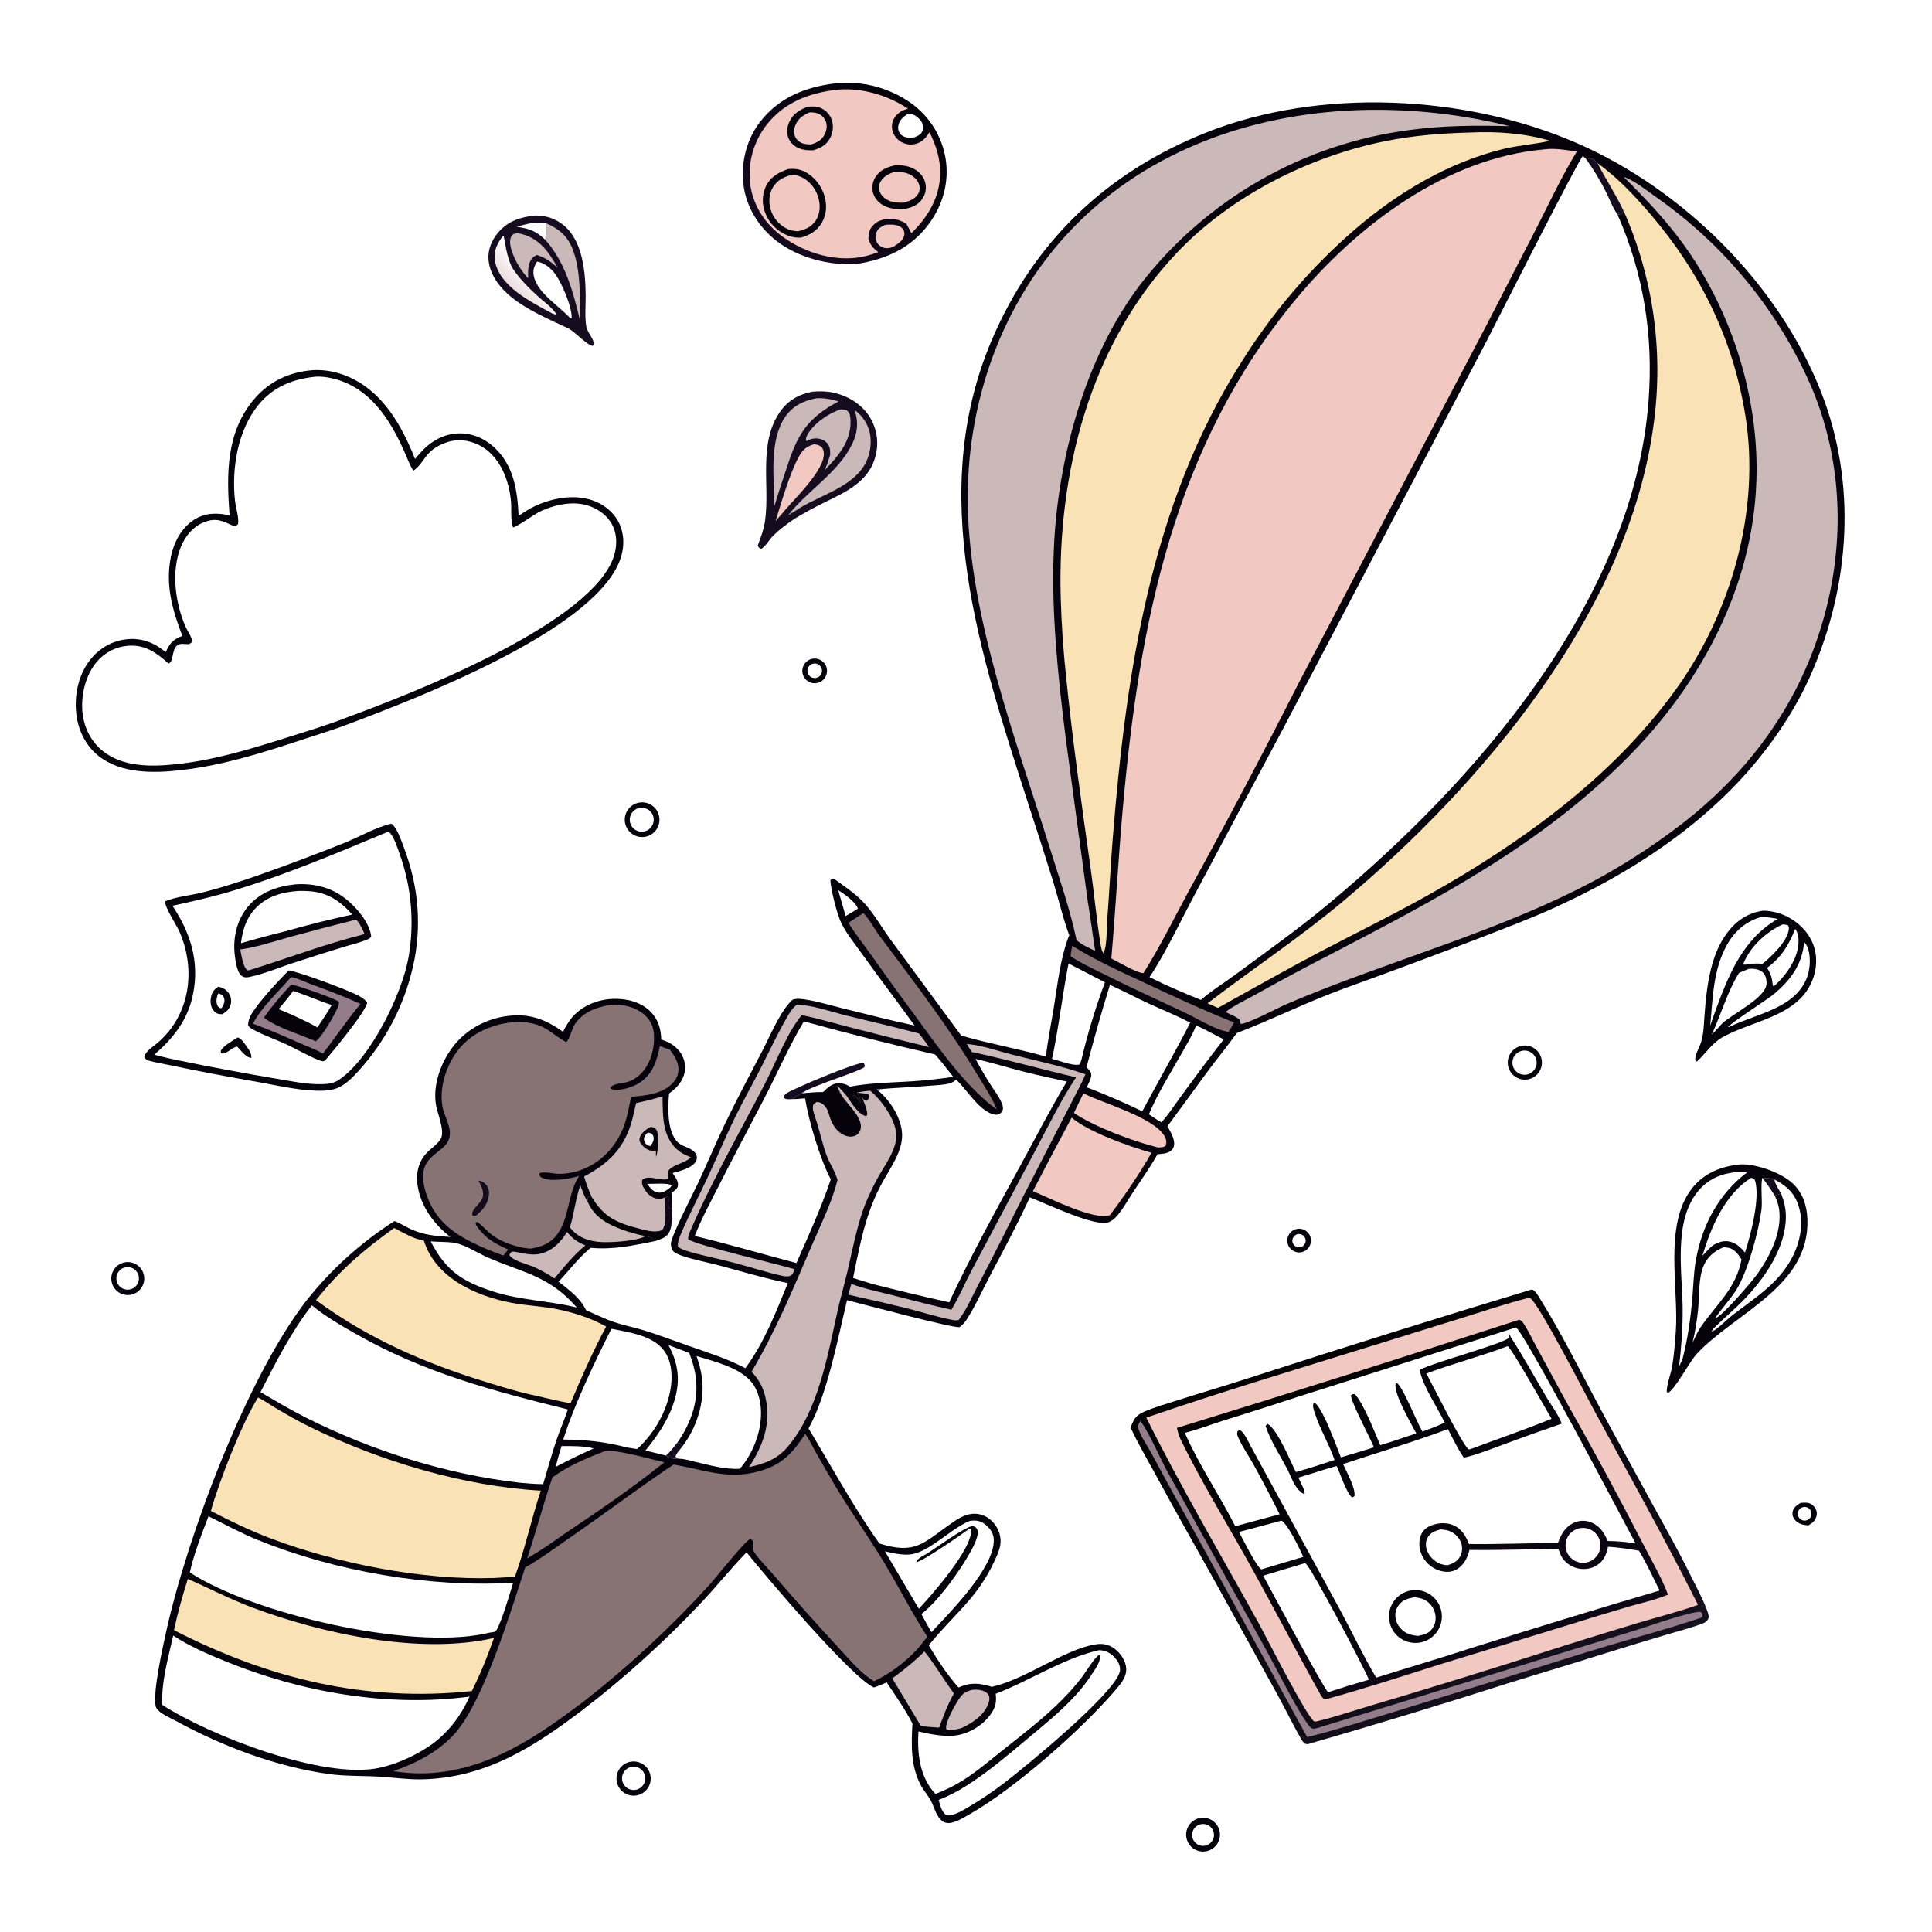 <svg version="1.1" xmlns="http://www.w3.org/2000/svg" style="display: block;" viewBox="0 0 2048 2048" width="1024" height="1024">
<defs>
	<linearGradient id="Gradient1" gradientUnits="userSpaceOnUse" x1="542.67" y1="302.872" x2="561.57" y2="284.622">
		<stop class="stop0" offset="0" stop-opacity="1" stop-color="rgb(237,223,224)"/>
		<stop class="stop1" offset="1" stop-opacity="1" stop-color="rgb(255,255,255)"/>
	</linearGradient>
	<linearGradient id="Gradient2" gradientUnits="userSpaceOnUse" x1="1886.09" y1="1263.45" x2="1876.91" y2="1256.96">
		<stop class="stop0" offset="0" stop-opacity="1" stop-color="rgb(12,7,17)"/>
		<stop class="stop1" offset="1" stop-opacity="1" stop-color="rgb(21,13,35)"/>
	</linearGradient>
	<linearGradient id="Gradient3" gradientUnits="userSpaceOnUse" x1="960.618" y1="106.979" x2="829.188" y2="258.245">
		<stop class="stop0" offset="0" stop-opacity="1" stop-color="rgb(3,0,9)"/>
		<stop class="stop1" offset="1" stop-opacity="1" stop-color="rgb(21,9,30)"/>
	</linearGradient>
	<linearGradient id="Gradient4" gradientUnits="userSpaceOnUse" x1="1415.97" y1="1427.62" x2="1598.28" y2="1775.78">
		<stop class="stop0" offset="0" stop-opacity="1" stop-color="rgb(0,0,0)"/>
		<stop class="stop1" offset="1" stop-opacity="1" stop-color="rgb(14,7,22)"/>
	</linearGradient>
	<linearGradient id="Gradient5" gradientUnits="userSpaceOnUse" x1="1407.06" y1="1405.61" x2="1600.85" y2="1814.75">
		<stop class="stop0" offset="0" stop-opacity="1" stop-color="rgb(0,0,0)"/>
		<stop class="stop1" offset="1" stop-opacity="1" stop-color="rgb(21,16,30)"/>
	</linearGradient>
	<linearGradient id="Gradient6" gradientUnits="userSpaceOnUse" x1="655.623" y1="1301.59" x2="679.631" y2="1263.49">
		<stop class="stop0" offset="0" stop-opacity="1" stop-color="rgb(0,0,1)"/>
		<stop class="stop1" offset="1" stop-opacity="1" stop-color="rgb(18,7,26)"/>
	</linearGradient>
</defs>
<path transform="translate(0,0)" fill="rgb(255,255,255)" d="M 0 0 L 2048 0 L 2048 2048 L 0 2048 L 0 0 z"/>
<path transform="translate(0,0)" fill="rgb(5,2,12)" d="M 1133.33 991.561 L 1134.34 993.808 C 1127.18 975.047 1122.55 954.95 1116.74 935.681 C 1108.17 908.141 1099.39 880.668 1090.39 853.265 C 1039.06 693.565 981.522 523.686 1051.5 360.034 C 1096.19 255.505 1173.59 182.114 1279.1 140.292 C 1399.27 92.657 1553.57 100.416 1671.2 151.553 C 1784.03 200.6 1885.69 301.075 1930.62 416.04 C 1968.61 513.247 1961.16 620.955 1919.4 715.612 C 1905.05 748.127 1885.24 778.7 1862.77 806.098 C 1805.58 875.799 1727.57 926.191 1645.97 963.02 C 1620.66 974.446 1594.44 984.26 1568.56 994.34 C 1520.73 1012.68 1472.72 1030.54 1424.54 1047.91 C 1385.9 1062.02 1349.3 1080.32 1311.04 1095.09 C 1301.79 1108.01 1291.62 1120.4 1282.09 1133.13 L 1237.54 1193.89 C 1240.1 1198.32 1243.34 1203.99 1244.35 1209.03 C 1245.01 1212.36 1244.77 1215.98 1242.44 1218.67 C 1238.76 1222.92 1232.17 1223.08 1227 1223.52 C 1219.07 1237.84 1209.54 1250.92 1200.55 1264.55 C 1195.42 1272.32 1190.72 1281.05 1184.73 1288.16 C 1182.25 1291.11 1179.23 1293.87 1175.68 1295.47 C 1162.04 1301.64 1106.88 1274.89 1091.63 1269.23 C 1078.57 1297.77 1063.51 1325.67 1048.9 1353.45 C 1041.08 1368.3 1033.94 1384.42 1024.86 1398.49 C 1022.67 1401.9 1020.5 1404.58 1017.14 1406.87 C 1009.2 1407.79 913.63 1382.19 897.889 1378.25 C 888.229 1418.64 876.811 1478.87 857.066 1514.21 C 881.601 1554.81 904.681 1597.51 932.213 1636.16 C 970.767 1648.31 978.733 1635.5 1008.7 1614.59 C 1014.89 1610.27 1021.7 1605.96 1029.3 1604.87 C 1036.17 1603.88 1043.15 1605.72 1048.63 1609.98 C 1055.18 1614.96 1059.76 1622.79 1060.56 1631.01 C 1061.38 1639.4 1057.81 1646.88 1054.4 1654.29 C 1035.93 1694.45 1010.98 1711.28 985.289 1743.18 L 984.529 1744.14 C 993.742 1759.75 1004.11 1775.15 1016 1788.83 C 1028.99 1783.08 1038.31 1784.08 1051.46 1788.12 C 1087.85 1779.87 1127.92 1748.56 1161.06 1743.14 C 1168.63 1741.9 1175.04 1742.92 1181.26 1747.54 C 1187.62 1752.27 1193.08 1759.99 1193.79 1768.05 C 1194.64 1777.55 1187.99 1785.09 1182.18 1791.85 C 1146.15 1833.83 1075.79 1895.83 1028.06 1923.04 C 1022.14 1926.41 1012.05 1932.69 1005.12 1932.53 C 1001.81 1932.45 999.266 1931.15 997.027 1928.79 C 991.538 1923 990.184 1914.87 986.379 1908.13 C 983.266 1902.62 978.882 1897.76 975.944 1892.16 C 965.214 1871.69 965.97 1849.31 967.242 1827 C 959.406 1811.79 949.362 1797.51 939.868 1783.32 C 935.539 1785.55 931.032 1787.14 926.467 1788.82 C 902.832 1778.77 810.918 1669.94 791.336 1645.51 C 774.466 1662.93 759.267 1682.04 742.58 1699.69 C 704.303 1740.24 662.889 1777.71 618.722 1811.76 C 566.825 1851.31 515.161 1884.69 447.58 1886.18 C 432.5 1886.51 417.971 1884.34 402.996 1883.38 C 384.697 1882.2 366.885 1883.08 348.546 1880.53 C 292.544 1872.75 235.719 1851.13 186.267 1824.18 C 180.737 1821.17 168.819 1816.14 165.742 1810.59 C 160.198 1800.59 173.15 1743.17 176.129 1729.68 C 198.488 1628.49 261.574 1460.37 324.598 1378.96 C 350.839 1345.71 382.484 1317.12 418.209 1294.37 C 424.042 1296.55 429.315 1299.99 434.931 1302.66 C 448.895 1309.31 462.231 1310.27 477.425 1311.24 C 460.46 1298.16 446.252 1279.14 442.838 1257.55 C 440.475 1242.6 443.807 1229.52 455.165 1219.39 C 459.106 1215.88 463.864 1212.34 466.83 1207.91 C 472.364 1199.65 463.653 1180.5 462.137 1171.17 C 458.787 1150.56 466.778 1128 478.81 1111.32 C 492.232 1092.72 512.88 1080.89 535.427 1077.33 C 559.493 1073.54 577.441 1079.81 596.788 1093.72 C 599.842 1087.94 602.898 1082.33 607.325 1077.44 C 618.008 1065.64 634.153 1059.34 649.922 1058.81 C 663.805 1058.35 678.678 1061.84 688.924 1071.72 C 697.594 1080.09 700.63 1090.22 700.955 1101.93 C 708.817 1104.49 715.235 1107.85 720.378 1114.57 C 725.057 1120.68 727.184 1128.32 725.871 1135.94 C 724.137 1146.01 717.321 1153.4 709.255 1159.09 C 707.921 1173.96 706.601 1203.18 720.978 1212.78 C 726.263 1216.31 734.617 1217.39 737.766 1223.52 C 738.897 1225.71 739.127 1227.9 738.119 1230.22 C 734.712 1238.06 720.423 1241.47 712.977 1243.47 C 715.559 1247.27 719.609 1252.5 718.523 1257.4 C 717.767 1260.8 714.568 1262.47 711.876 1264.25 C 712.107 1269.96 711.976 1275.67 711.901 1281.39 C 711.74 1289.98 713.544 1303.08 706.739 1309.64 C 703.49 1312.77 697.872 1314.22 693.695 1315.76 C 670.015 1320.42 650.502 1324.87 626.11 1322.77 C 613.244 1333.25 603.508 1346.68 592.067 1358.61 C 603.024 1367.33 615.12 1375.8 621.185 1388.84 C 630.915 1393.03 640.585 1397.93 650.6 1401.37 C 660.367 1404.72 670.684 1406.68 680.588 1409.64 C 697.101 1414.57 713.366 1420.85 729.627 1426.57 C 750.024 1433.74 770.905 1440.18 790.043 1450.35 C 809.925 1423.8 822.648 1390.62 835.147 1360.15 C 810.878 1355.23 786.981 1348.02 763.08 1341.6 C 750.088 1338.1 736.436 1335.69 723.713 1331.43 C 719.877 1330.14 716.163 1328.73 713.208 1325.9 C 712.142 1323.44 710.937 1320.85 711.17 1318.11 C 711.914 1309.33 734.592 1265.46 739.664 1254.75 C 749.351 1234.3 757.937 1213.35 767.698 1192.94 C 780.571 1166.03 794.752 1139.67 808.491 1113.18 C 816.313 1098.11 827.83 1070.39 840.251 1059.66 C 844.525 1058.13 849.398 1058.84 853.807 1059.52 C 866.434 1061.45 879.133 1065.37 891.544 1068.42 C 917.466 1074.81 943.362 1081.53 969.475 1087.08 C 951.155 1061.55 931.954 1036.66 913.693 1011.05 C 906.284 1000.65 897.753 990.418 892.038 978.968 C 887.359 969.593 880.796 943.414 880.214 933.037 C 881.823 931.342 881.754 931.708 883.91 931.441 C 894.551 939.094 906.805 947.311 915.743 956.894 C 926.42 968.342 935.12 983.948 944.482 996.682 L 1018.91 1097.7 C 1048.37 1106.35 1078.97 1111.53 1108.56 1120.01 C 1110.79 1102.85 1114.17 1085.7 1116.97 1068.62 C 1121.05 1043.69 1123.96 1015.13 1133.33 991.561 z"/>
<path transform="translate(0,0)" fill="rgb(203,185,186)" d="M 674.282 1169.3 C 683.685 1167.26 693.112 1165.1 702.244 1162.05 C 702.745 1181.53 701.562 1202.81 716.737 1217.6 C 720.641 1221.4 724.628 1223.54 729.606 1225.61 L 731.362 1226.36 C 731.714 1226.5 732.07 1226.64 732.423 1226.79 C 732.125 1227.06 731.829 1227.34 731.528 1227.62 C 725.494 1233.1 711.421 1235.13 708.062 1241.81 L 708.476 1249.57 C 700.248 1252.59 688.145 1244.82 680.94 1250.49 C 679.993 1254.41 680.937 1256.84 682.98 1260.26 C 685.78 1264.95 689.727 1268.97 695.158 1270.35 C 698.432 1271.19 701.529 1270.91 704.551 1269.41 L 707.041 1268.6 L 708.691 1269.61 C 708.89 1271.77 708.812 1273.65 708.604 1275.79 C 708.404 1277.87 708.255 1278.93 709.385 1280.79 C 710.185 1281.01 711.074 1281.36 711.901 1281.39 C 711.74 1289.98 713.544 1303.08 706.739 1309.64 C 703.49 1312.77 697.872 1314.22 693.695 1315.76 C 690.389 1311.88 688.93 1310.96 683.937 1310.35 C 675.268 1308.65 666.753 1306.24 658.478 1303.15 C 643.679 1297.65 630.291 1290.19 623.416 1275.16 C 623.1 1272.77 622.373 1270.95 623.492 1268.76 L 627.105 1268.59 C 624.004 1261.48 621.23 1254.57 619.152 1247.09 C 643.814 1234.24 660.255 1218.66 668.768 1191.75 C 671.099 1184.38 672.4 1176.78 674.282 1169.3 z"/>
<path transform="translate(0,0)" fill="url(#Gradient6)" d="M 623.416 1275.16 C 623.1 1272.77 622.373 1270.95 623.492 1268.76 L 627.105 1268.59 C 640.373 1290.77 654.298 1296.51 678.916 1302.75 C 686.054 1304.56 694.647 1306.94 701.706 1304.02 C 707.977 1297.26 704.393 1278.53 704.551 1269.41 L 707.041 1268.6 L 708.691 1269.61 C 708.89 1271.77 708.812 1273.65 708.604 1275.79 C 708.404 1277.87 708.255 1278.93 709.385 1280.79 C 710.185 1281.01 711.074 1281.36 711.901 1281.39 C 711.74 1289.98 713.544 1303.08 706.739 1309.64 C 703.49 1312.77 697.872 1314.22 693.695 1315.76 C 690.389 1311.88 688.93 1310.96 683.937 1310.35 C 675.268 1308.65 666.753 1306.24 658.478 1303.15 C 643.679 1297.65 630.291 1290.19 623.416 1275.16 z"/>
<path transform="translate(0,0)" fill="rgb(5,2,12)" d="M 689.5 1194.65 C 690.247 1194.7 691.386 1194.74 692.086 1194.93 C 694.091 1195.47 694.975 1196.31 695.974 1198.09 C 699.162 1203.76 697.742 1219.03 695.741 1225.25 C 695.593 1225.72 695.426 1226.17 695.268 1226.63 L 695.354 1226.68 L 695.282 1220.2 L 694.554 1219.67 C 693.061 1219.75 691.428 1219.87 689.944 1219.69 C 686.128 1219.25 681.815 1215.52 679.589 1212.57 C 678.129 1210.64 677.44 1208.78 677.998 1206.37 C 679.146 1201.41 685.227 1196.87 689.5 1194.65 z"/>
<path transform="translate(0,0)" fill="rgb(255,255,255)" d="M 686.687 1200.4 L 690.413 1201.48 C 691.475 1202.7 692.41 1203.36 692.739 1205.01 C 693.519 1208.92 691.608 1211.94 689.356 1214.93 C 688.437 1214.62 686.487 1214.13 685.682 1213.46 C 683.814 1211.9 682.68 1210.01 682.656 1207.54 C 682.626 1204.38 684.638 1202.44 686.687 1200.4 z"/>
<path transform="translate(0,0)" fill="rgb(203,185,186)" d="M 615.097 1256.49 C 617.58 1262.87 619.885 1269.27 623.416 1275.16 C 630.291 1290.19 643.679 1297.65 658.478 1303.15 C 666.753 1306.24 675.268 1308.65 683.937 1310.35 C 675.541 1315.88 643.184 1317.76 632.645 1316.28 C 620.872 1314.62 611.426 1310.65 604.104 1301.07 C 608.676 1286.42 610.005 1271.01 615.097 1256.49 z"/>
<path transform="translate(0,0)" fill="rgb(255,255,255)" d="M 1218.51 1035.78 C 1235.74 1010.31 1252.41 974.286 1267.35 946.583 L 1359.45 773.72 L 1575.43 362.402 C 1586.09 341.645 1673.45 169.013 1677.77 165.583 L 1680.33 167.244 C 1686.11 167.723 1689.21 167.753 1693.08 172.402 C 1693.26 172.625 1693.44 172.853 1693.62 173.078 C 1702.25 190.183 1712.99 206.012 1721.09 223.469 C 1719.63 225.866 1719.52 226.891 1716.53 227.236 C 1715.94 227.304 1715.35 227.22 1714.76 227.25 C 1714.69 227.253 1714.64 227.306 1714.59 227.334 C 1742.49 290.631 1752.76 356.328 1747.52 425.22 C 1731.35 637.921 1563.31 829.673 1406.13 959.964 C 1375.12 985.669 1341.98 1009.15 1309.58 1033.08 C 1297.82 1041.76 1284.73 1049.74 1273.77 1059.31 L 1273.05 1059.94 C 1254.5 1052.46 1236.39 1044.76 1218.51 1035.78 z"/>
<path transform="translate(0,0)" fill="rgb(21,13,31)" d="M 1680.33 167.244 C 1686.11 167.723 1689.21 167.753 1693.08 172.402 C 1693.26 172.625 1693.44 172.853 1693.62 173.078 C 1702.25 190.183 1712.99 206.012 1721.09 223.469 C 1719.63 225.866 1719.52 226.891 1716.53 227.236 C 1715.94 227.304 1715.35 227.22 1714.76 227.25 C 1714.69 227.253 1714.64 227.306 1714.59 227.334 C 1709.62 220.55 1706.23 210.984 1702.36 203.411 C 1696.03 190.769 1688.66 178.672 1680.33 167.244 z"/>
<path transform="translate(0,0)" fill="rgb(241,201,194)" d="M 1636.32 158.407 C 1647.76 156.765 1660.19 159.009 1671.54 160.561 C 1655.99 186.097 1643.27 213.103 1629.77 239.747 L 1575.74 344.712 L 1376.7 723.98 C 1339.47 797.377 1301.04 870.151 1261.4 942.273 C 1245.03 972.181 1230.38 1002.58 1212.14 1031.47 C 1206.27 1032.16 1184.51 1019.26 1178.05 1016.01 C 1182.65 963.055 1185.49 909.965 1190.21 857.032 C 1207.81 659.819 1244.12 472.76 1374.27 316.478 C 1438.85 238.927 1532.79 167.721 1636.32 158.407 z"/>
<path transform="translate(0,0)" fill="rgb(249,226,181)" d="M 1558.69 140.46 C 1585.71 139.069 1617.18 141.27 1643 149.25 C 1626.74 153.022 1609.91 153.937 1593.56 157.927 C 1535.66 172.058 1482.08 203.894 1437.15 242.446 C 1389.81 283.248 1348.92 330.973 1315.85 384.003 C 1219.72 535.482 1193.73 712.761 1179.59 888.269 C 1177.23 917.57 1175.9 946.939 1173.63 976.246 C 1173.18 983.529 1173.45 1005.33 1169.53 1010.28 C 1167.68 1007.54 1167.16 1004.17 1166.64 1000.95 C 1162.32 974.509 1159.9 947.524 1156.17 920.958 C 1146.7 853.644 1137.1 786.101 1130.22 718.467 C 1127.14 690.181 1125.2 661.783 1124.4 633.341 C 1120.73 501.256 1155.07 365.459 1247.66 267.832 C 1304.79 207.604 1387.56 165.918 1468.59 149.587 C 1498.47 143.566 1528.28 141.235 1558.69 140.46 z"/>
<path transform="translate(0,0)" fill="rgb(249,226,181)" d="M 1693.62 173.078 C 1714.63 188.324 1732.66 207.348 1749.5 227.012 C 1802.63 289.086 1837.26 359.695 1850.2 440.765 C 1866.32 541.812 1834.91 650.76 1775.1 732.807 C 1708.34 824.391 1612.95 893.208 1515.01 948.249 C 1477.04 969.586 1437.86 988.728 1399.3 1008.97 C 1362.76 1028.15 1327.14 1048.45 1291.06 1068.41 L 1280.03 1063.56 C 1327.26 1027.33 1376.98 994.47 1422.71 956.241 C 1571.06 832.234 1726.89 647.439 1752.94 449.547 C 1763.55 372.692 1752.52 294.401 1721.09 223.469 C 1712.99 206.012 1702.25 190.183 1693.62 173.078 z"/>
<path transform="translate(0,0)" fill="rgb(203,185,186)" d="M 1721.38 187.718 C 1722.77 188.06 1722.7 187.995 1724.26 188.658 C 1735.07 193.226 1746.46 202.653 1756.13 209.347 C 1827.88 259.732 1884.45 328.807 1919.71 409.072 C 1959.2 501.442 1955.92 605.521 1918.66 697.934 C 1888.79 772.001 1837.92 832.924 1774.01 880.035 C 1747.99 899.427 1720.63 916.947 1692.14 932.464 C 1588.48 988.123 1472.44 1017.99 1364.57 1064.02 C 1355.58 1067.86 1322.24 1085.6 1315.11 1085.38 L 1314.61 1081.45 C 1310.48 1077.46 1304.22 1075.37 1299.12 1072.77 C 1308.41 1065.56 1320.35 1060.14 1330.62 1054.39 C 1357.71 1039.26 1385.07 1024.62 1412.7 1010.49 C 1525.55 951.71 1631.97 896.208 1723.36 804.939 C 1805.47 722.941 1862.13 615.196 1862.08 497.067 C 1862.05 412.98 1833.27 325.802 1783.74 257.905 C 1765.09 232.339 1743.72 210 1721.38 187.718 z"/>
<path transform="translate(0,0)" fill="rgb(203,185,186)" d="M 1449.57 116.477 C 1500.38 115.699 1551.08 121.507 1600.4 133.758 C 1564.64 132.804 1530.37 132.966 1494.83 137.727 C 1381.73 152.205 1278.99 210.951 1209.15 301.08 C 1150.1 378.506 1120.91 487.124 1117.04 583.289 C 1114.32 650.575 1121.62 718.231 1130.01 784.915 L 1152.88 954.139 C 1155.88 971.997 1158.12 990.072 1160.89 1007.98 C 1154.1 1004.7 1146.87 1001.62 1141.2 996.584 C 1134.12 963.103 1122.5 929.682 1112.26 897.055 C 1076.86 784.178 1028.24 655.167 1025.91 536.705 C 1023.78 428.446 1061.41 320.177 1137.25 241.704 C 1219.18 156.94 1333.73 118.46 1449.57 116.477 z"/>
<path transform="translate(0,0)" fill="rgb(135,115,116)" d="M 853.445 1520.05 C 857.507 1525 860.572 1532.12 863.761 1537.74 C 871.153 1550.7 878.624 1563.61 886.174 1576.47 C 902.468 1603.61 920.931 1629.39 937.261 1656.44 C 952.961 1682.43 966.566 1709.79 983.153 1735.23 C 979.122 1739.28 976.034 1744.25 972.111 1748.46 C 959.336 1762.15 943.389 1774.19 926.46 1782.22 C 913.33 1774.25 902.348 1761.29 891.995 1750.06 C 867.942 1724.13 844.383 1697.74 821.331 1670.92 C 814.168 1662.53 805.287 1654.05 799.203 1644.96 C 797.721 1642.75 797.885 1640.98 798.018 1638.46 C 798.108 1636.73 798.272 1635.47 797.89 1633.75 C 797.551 1632.23 796.51 1632.1 795.265 1631.34 C 789.842 1633.27 759.289 1671.95 751.835 1680.17 C 710.923 1725.13 666.274 1766.54 618.366 1803.96 C 610.245 1810.02 602.07 1816.01 593.842 1821.93 C 541.247 1859.67 483.854 1888.45 416.822 1877.45 C 425.331 1874.47 433.798 1871.22 441.867 1867.17 C 457.338 1859.42 472.423 1849.25 483.612 1835.9 C 513.995 1799.64 541.598 1707.32 556.743 1661.5 C 572.148 1652.99 586.52 1642.13 600.998 1632.15 C 638.937 1606.01 675.822 1578.02 714.063 1552.41 C 742.962 1557.44 769.021 1567.63 798.582 1561.07 C 825.897 1555 838.666 1543.07 853.445 1520.05 z"/>
<path transform="translate(0,0)" fill="rgb(135,115,116)" d="M 646.649 1065.23 C 646.945 1065.2 647.24 1065.15 647.538 1065.13 C 659.486 1064.13 673.092 1067.3 682.397 1075.04 C 688.779 1080.34 692.463 1087.37 693.122 1095.64 C 694.679 1115.2 686.599 1138.8 667.035 1146.31 C 661.028 1148.62 651.205 1147.85 646.85 1152.81 L 647.57 1154.24 C 648.086 1154.38 648.598 1154.53 649.118 1154.66 C 657.974 1156.76 671.092 1152.35 678.45 1147.46 C 692.258 1138.26 696.21 1124.19 699.484 1108.93 L 710.231 1112.82 C 714.317 1118.37 718.501 1124.66 719.126 1131.68 C 719.632 1137.35 717.799 1142.52 714.153 1146.86 C 703.362 1159.7 684.466 1161.42 668.967 1162.63 C 666.205 1176.23 664.085 1189.41 657.8 1201.97 C 645.258 1227.03 621.349 1244.05 592.906 1244.33 C 586.795 1244.39 577.684 1241.63 572.058 1243.52 L 571.447 1245.45 C 572.25 1246.64 572.974 1247.65 574.282 1248.34 C 583.777 1253.28 603.953 1249.44 613.905 1246.61 C 601.472 1265.53 604.011 1290.19 590.748 1308.33 C 583.688 1317.99 573.595 1321.98 562.145 1323.6 C 549.339 1322.81 531.077 1316.79 521.002 1308.66 C 515.868 1304.52 511.391 1299.56 506.302 1295.32 L 504.287 1295.84 L 504.34 1298 C 513.607 1312.37 523.629 1317.77 538.725 1324.56 L 533.528 1330.91 C 525.235 1327.95 517.063 1324.66 509.032 1321.04 C 483.372 1309.46 463.146 1296.26 452.955 1268.63 C 435.931 1222.48 472.241 1225.59 476.534 1205.34 C 478.661 1195.31 471.758 1184.66 469.505 1175.02 C 465.979 1159.94 469.61 1142.25 476.188 1128.5 C 485.519 1108.99 500.023 1095.86 520.433 1088.69 C 539.407 1082.02 562.244 1080.25 579.929 1091.24 C 586.79 1095.5 592.936 1101.11 600.256 1104.56 C 603.509 1102.33 606.555 1089.8 609.323 1085.72 C 618.245 1072.6 631.793 1067.9 646.649 1065.23 z"/>
<path transform="translate(0,0)" fill="rgb(21,13,31)" d="M 507.164 1251.55 C 510.562 1251.98 512.617 1252.95 514.96 1255.46 C 517.701 1258.4 518.668 1262.35 518.304 1266.29 C 517.375 1276.35 512.011 1282.44 504.651 1288.53 C 502.958 1289.01 502.507 1288.87 500.84 1288.51 C 498.572 1282.63 509.599 1275.94 511.499 1269.73 C 513.532 1263.09 510.016 1257.32 507.164 1251.55 z"/>
<path transform="translate(0,0)" fill="rgb(249,226,181)" d="M 273.489 1481.39 C 279.569 1484.24 285.58 1488.64 291.402 1492.1 C 303.722 1499.42 316.149 1506.61 329.042 1512.88 C 402.86 1548.82 491.01 1575.49 573.261 1580.14 C 563.242 1610.31 556.7 1641.44 545.814 1671.39 C 538.462 1671.99 531.061 1672.3 523.696 1672.74 C 448.546 1675.31 357.738 1657.53 287.586 1631.03 C 265.499 1622.69 244.43 1612.53 223.49 1601.67 C 232.778 1568.88 256.009 1509.79 273.489 1481.39 z"/>
<path transform="translate(0,0)" fill="rgb(255,255,255)" d="M 1034.02 1122.46 C 1051.16 1126.42 1068.04 1131.61 1085.09 1135.98 C 1100.24 1139.86 1115.6 1142.99 1130.85 1146.5 C 1112.98 1176.32 1097.34 1206.87 1080.67 1237.33 C 1054.85 1284.52 1028.88 1331.79 1006.11 1380.55 C 979.072 1374.47 952.118 1368.03 925.255 1361.22 L 904.31 1354.72 C 908.927 1331.94 913.379 1308.68 920.796 1286.61 C 924.287 1276.28 928.579 1266.24 933.634 1256.59 C 942.77 1238.98 958.973 1219.02 955.925 1198.17 C 953.555 1181.95 942.274 1164.83 929.437 1154.92 C 948.284 1152.94 967.446 1152.53 986.354 1150.84 C 992.895 1150.25 1000.79 1150.13 1007.05 1148.32 C 1009.61 1147.57 1011.52 1146.08 1013.6 1144.49 C 1025.18 1155.34 1036.17 1175.03 1051.36 1180.76 C 1054.17 1181.81 1057.12 1182.16 1059.84 1180.56 C 1061.11 1179.82 1062.58 1178.06 1062.91 1176.67 C 1063.49 1174.2 1063.01 1172.03 1062.07 1169.73 C 1059.1 1162.45 1053.76 1155.69 1049.55 1149.04 C 1044.04 1140.33 1038.89 1131.55 1034.02 1122.46 z"/>
<path transform="translate(0,0)" fill="rgb(255,255,255)" d="M 330.611 1383.73 C 344.541 1395.23 361.207 1404.92 376.886 1413.84 C 450.192 1455.53 521.164 1474 601.954 1494.1 C 598.45 1504.7 593.845 1514.98 590.231 1525.56 C 584.877 1541.24 580.477 1557.37 575.744 1573.25 C 567.358 1573.18 559.112 1572.49 550.765 1571.71 C 473.334 1562.92 394.296 1537.84 324.753 1502.97 C 308.142 1494.64 292.172 1485.09 276.124 1475.74 C 292.415 1444.01 308.54 1411.91 330.611 1383.73 z"/>
<path transform="translate(0,0)" fill="rgb(249,226,181)" d="M 417.821 1301.74 C 428.218 1307.04 437.852 1313.01 449.433 1315.33 C 461.712 1354.64 504.504 1373.87 542.023 1381 C 558.419 1384.12 575.258 1384.62 591.588 1388.01 C 609.588 1391.75 626.403 1397.36 642.539 1406.18 C 628.455 1432.61 616.37 1459.99 604.765 1487.58 C 592.808 1485.3 580.92 1482.67 569.115 1479.7 C 551.306 1476.23 533.521 1470.59 516.186 1465.29 C 451.056 1445.39 389.992 1418.88 334.99 1378.24 C 358.74 1347.85 386.542 1323.99 417.821 1301.74 z"/>
<path transform="translate(0,0)" fill="rgb(255,255,255)" d="M 852.132 1082.71 C 898.265 1095.39 944.665 1107.08 991.299 1117.78 C 998.011 1125.42 1004.19 1133.52 1010.46 1141.52 C 996.201 1143.59 981.873 1145.14 967.502 1146.17 C 945.16 1147.59 922.833 1147.71 900.772 1151.91 C 897.376 1149.36 893.488 1148.31 889.269 1148.29 C 881.939 1148.24 877.437 1152.9 872.464 1157.6 C 864.907 1157.6 857.518 1158.19 849.999 1158.92 C 846.405 1160.76 843.088 1162.89 839.709 1165.09 C 844.298 1165.11 848.85 1164.62 853.417 1164.22 C 857.268 1188.56 869.351 1228.61 880.657 1250.22 C 870.399 1280.72 857.167 1309.44 844.27 1338.88 C 808.338 1329.44 772.542 1318.85 736.429 1310.18 C 743.529 1292.12 753.009 1274.55 761.8 1257.25 C 777.073 1227.18 792.822 1197.44 808.494 1167.59 C 823.254 1139.47 835.828 1109.95 852.132 1082.71 z"/>
<path transform="translate(0,0)" fill="rgb(21,13,31)" d="M 839.709 1165.09 C 838.348 1165.18 836.881 1165.34 835.511 1165.24 C 833.333 1165.07 831.867 1164.93 830.444 1163.19 C 831.362 1160.85 832.25 1159.95 834.364 1158.57 C 841.902 1153.64 908.598 1125.57 915.379 1126.73 C 916.633 1128.59 916.62 1128.69 916.499 1130.93 C 912.779 1135.41 861.857 1150.45 851.053 1158.14 C 850.697 1158.39 850.35 1158.66 849.999 1158.92 C 846.405 1160.76 843.088 1162.89 839.709 1165.09 z"/>
<path transform="translate(0,0)" fill="rgb(255,255,255)" d="M 183.623 1733.76 C 200.967 1745.2 219.782 1753.23 238.939 1761.05 C 319.491 1793.94 411.079 1809.94 497.756 1798.48 C 488.616 1818.68 476.567 1834.71 459.025 1848.22 C 442.379 1860.01 421.853 1869.82 401.841 1874.05 C 342.671 1886.56 222.244 1839.86 171.966 1807.2 C 170.931 1782.87 178.296 1757.41 183.623 1733.76 z"/>
<path transform="translate(0,0)" fill="rgb(255,255,255)" d="M 220.999 1607.35 C 238.274 1615.78 255.043 1625 272.872 1632.26 C 354.954 1665.68 455.431 1683.12 543.984 1677.77 C 540.474 1689.05 531.738 1719.22 526.306 1727.91 C 524.702 1730.48 521.796 1730.18 519.067 1730.63 C 517.209 1731.06 515.346 1731.47 513.479 1731.87 C 433.415 1748.65 269.328 1711.08 201.223 1666.89 C 205.667 1646.7 213.63 1626.65 220.999 1607.35 z"/>
<path transform="translate(0,0)" fill="rgb(203,185,186)" d="M 887.223 1150.88 C 891.432 1154.24 894.682 1158.37 898.123 1162.48 C 898.759 1162.71 899.505 1163.02 900.181 1163.07 C 902.774 1163.24 903.25 1162.58 904.974 1160.91 L 906.254 1160.99 C 908.249 1163.69 910.27 1166.32 912.411 1168.9 L 912.775 1167.75 C 911.965 1165.38 911.202 1161.63 909.379 1159.9 C 909.172 1159.71 908.913 1159.57 908.681 1159.41 L 908.962 1157.99 C 913.477 1157.05 917.837 1156.47 922.436 1156.14 C 934.26 1166.03 948.391 1185.55 950.055 1201.22 C 951.826 1217.89 936.236 1237.28 928.796 1251.59 C 923.457 1261.87 918.283 1272.66 914.549 1283.63 C 907.544 1304.2 903.376 1325.96 898.471 1347.11 C 895.212 1361.16 891.122 1374.99 887.981 1389.07 C 877.328 1436.84 867.508 1495.51 835.052 1533.62 C 823.889 1546.73 810.45 1551.73 794.063 1555.12 C 808.736 1532.58 817.376 1509.73 811.685 1482.52 C 809.419 1471.69 804.547 1462 796.635 1454.19 C 822.079 1411.37 841.194 1365.31 860.797 1319.64 C 870.276 1297.55 882.152 1274.02 887.805 1250.63 C 885.098 1241.33 879.517 1233.61 876.199 1224.64 C 871.186 1211.08 868.53 1196.64 863.662 1182.99 C 863.338 1181.83 863.039 1180.68 862.728 1179.52 C 861.799 1176.05 861.124 1174.18 862.463 1170.75 C 864.263 1169.12 865.061 1167.96 867.752 1168.47 C 872.87 1169.45 875.899 1174.22 877.929 1178.5 C 880.257 1187.56 884.093 1196.84 892.386 1201.97 C 896.204 1204.33 901.026 1205.66 905.433 1204.29 C 908.484 1203.35 910.447 1201.55 911.706 1198.58 C 916.677 1186.84 899.552 1171.88 893.449 1163.08 C 890.809 1159.28 889.007 1155.12 887.223 1150.88 z"/>
<path transform="translate(0,0)" fill="rgb(5,2,12)" d="M 898.123 1162.48 C 898.759 1162.71 899.505 1163.02 900.181 1163.07 C 902.774 1163.24 903.25 1162.58 904.974 1160.91 L 906.254 1160.99 C 908.249 1163.69 910.27 1166.32 912.411 1168.9 L 912.775 1167.75 C 911.965 1165.38 911.202 1161.63 909.379 1159.9 C 909.172 1159.71 908.913 1159.57 908.681 1159.41 L 908.962 1157.99 L 910.916 1158.47 C 914.107 1159.24 917.855 1158.51 920.64 1160.22 C 921.175 1162.79 921.091 1163.19 920.216 1165.67 L 918.28 1167.04 C 916.082 1166.41 915.376 1165.35 913.976 1163.62 C 915.929 1168.98 919.718 1176.41 919.227 1182.02 L 917.795 1183.05 C 910.065 1181.35 902.912 1169.69 898.671 1163.34 C 898.482 1163.06 898.306 1162.76 898.123 1162.48 z"/>
<path transform="translate(0,0)" fill="rgb(203,185,186)" d="M 863.662 1182.99 C 863.338 1181.83 863.039 1180.68 862.728 1179.52 C 861.799 1176.05 861.124 1174.18 862.463 1170.75 C 864.263 1169.12 865.061 1167.96 867.752 1168.47 C 872.87 1169.45 875.899 1174.22 877.929 1178.5 C 873.276 1180.95 869.016 1182.94 863.662 1182.99 z"/>
<path transform="translate(0,0)" fill="rgb(249,226,181)" d="M 199.078 1673.77 C 221.755 1683.57 243.305 1694.92 266.511 1703.7 C 340.412 1731.68 445.357 1754.48 523.636 1736.29 C 517.935 1752.3 511.992 1767.93 504.653 1783.27 L 500.15 1792.6 C 387.189 1804.51 284.734 1779.47 184.443 1728.03 C 188.376 1709.58 193.431 1691.77 199.078 1673.77 z"/>
<path transform="translate(0,0)" fill="rgb(255,255,255)" d="M 1165.25 1749.2 C 1166.85 1749.27 1168.43 1749.52 1169.99 1749.89 C 1176.25 1751.34 1181.73 1756.1 1184.96 1761.54 C 1186.93 1764.84 1187.94 1768.96 1186.82 1772.73 C 1179.7 1796.86 1086.88 1872.91 1064.21 1890.22 C 1053.09 1898.76 1041.47 1906.65 1029.43 1913.83 C 1023.2 1917.49 1010.41 1926.04 1003 1924.11 C 997.934 1920.22 996.756 1913.89 995.015 1908.05 C 1005.96 1903.69 1016.44 1898.23 1026.29 1891.77 C 1048.15 1877.72 1068.54 1860.38 1088.45 1843.74 C 1106.12 1828.97 1124.42 1814.19 1140.03 1797.23 C 1148.48 1788.06 1155.47 1778.14 1162.07 1767.6 C 1164.23 1763.65 1166.22 1759.86 1166.31 1755.29 L 1165.04 1754.44 C 1160.83 1756.11 1150.59 1772.98 1147.15 1777.52 C 1140.56 1786.13 1133.39 1794.29 1125.7 1801.95 C 1106.86 1821.04 1084.72 1837.95 1063.75 1854.61 C 1049.6 1865.84 1035.64 1877.85 1020.35 1887.48 C 1011.24 1893.22 1001.72 1897.75 991.707 1901.65 C 991.209 1901.14 990.708 1900.63 990.234 1900.09 C 974.659 1882.45 972.163 1857.94 973.6 1835.39 C 985.48 1838.22 999.748 1841.09 1011.96 1839.8 C 1025.95 1838.32 1040.79 1829.72 1049.23 1818.48 C 1055.03 1810.74 1056.71 1804.84 1055.45 1795.45 C 1092.11 1781.45 1126.92 1757.85 1165.25 1749.2 z"/>
<path transform="translate(0,0)" fill="rgb(255,255,255)" d="M 648.184 1408.55 C 665.441 1412.09 688.498 1415.13 701.144 1428.5 C 710.081 1437.94 712.438 1450.96 711.772 1463.52 C 710.357 1490.22 695.066 1518.5 675.265 1536.1 L 664.188 1534.32 C 641.954 1528.32 620.061 1526.1 597.113 1525.98 C 607.968 1490.66 631.065 1442.16 648.184 1408.55 z"/>
<path transform="translate(0,0)" fill="rgb(255,255,255)" d="M 1176.55 1044.01 C 1190.22 1050.13 1203.42 1057.2 1217.01 1063.5 C 1231.91 1070.4 1247.15 1076.38 1261.66 1084.11 C 1247.79 1111.37 1232.4 1138.01 1217.9 1164.97 L 1210.84 1178.02 C 1191.48 1168.68 1172.05 1160.29 1152 1152.54 C 1153.64 1148.81 1157.29 1142.64 1156.71 1138.54 C 1156.22 1135.07 1154.08 1133.77 1151.71 1131.51 C 1159.34 1102.16 1167.62 1072.99 1176.55 1044.01 z"/>
<path transform="translate(0,0)" fill="rgb(241,201,194)" d="M 1135.96 1184.77 C 1154.45 1200.21 1196.82 1215.24 1220.61 1221.97 C 1209.34 1242.24 1190.66 1269.59 1176.51 1288.09 C 1159.85 1294.13 1112.21 1269.8 1094.89 1262.64 C 1108.43 1236.6 1122.12 1210.65 1135.96 1184.77 z"/>
<path transform="translate(0,0)" fill="rgb(255,255,255)" d="M 738.368 1437.48 C 758.982 1443.92 789.713 1450.6 800.51 1470.92 C 809.127 1487.14 807.828 1508 802.162 1524.99 C 798.349 1536.42 792.169 1547.9 784.21 1556.99 C 767.947 1557.71 752.37 1553.21 736.678 1549.49 C 731.332 1548.23 725.212 1546.29 719.729 1546.33 C 718.205 1545.73 717.277 1545.28 715.95 1544.41 C 716.216 1540.88 721.49 1536.07 723.563 1532.91 C 738.705 1513.29 747.229 1485.65 744.161 1460.9 C 743.156 1452.79 740.878 1445.23 738.368 1437.48 z"/>
<path transform="translate(0,0)" fill="rgb(135,115,116)" d="M 641.733 1538.05 C 652.078 1536.12 692.327 1547.33 704.19 1550.08 C 670.398 1577.29 633.636 1602.25 597.59 1626.39 C 585.031 1635.49 572.284 1644.06 558.905 1651.92 C 568.155 1623.4 575.974 1594.49 585.585 1566.08 C 601.765 1554.13 622.909 1545.1 641.733 1538.05 z"/>
<path transform="translate(0,0)" fill="rgb(255,255,255)" d="M 1028.22 1612.15 C 1029.09 1612.05 1029.95 1611.97 1030.82 1611.91 C 1036.98 1611.49 1041.27 1613.09 1045.82 1617.24 C 1050.48 1621.5 1053.28 1625.86 1053.44 1632.33 C 1054.2 1661.53 1007.36 1709 987.323 1730.18 C 983.671 1723.83 980.124 1717.41 976.684 1710.94 C 994.677 1697.44 1018.85 1663.48 1029.73 1643.24 C 1032.47 1638.15 1038.35 1626.75 1035.87 1621.28 C 1034.74 1618.79 1033.61 1618.54 1031.26 1617.56 C 1022.85 1618.37 991.684 1641.19 982.732 1646.89 C 978.753 1649.13 972.747 1651.59 971.251 1656.1 C 979.504 1654.35 1018.32 1627.15 1028.01 1620.24 L 1029.29 1621 C 1029.33 1621.45 1029.39 1621.91 1029.41 1622.36 C 1030.43 1641.99 987.795 1690.77 974.024 1705.34 L 938.031 1644.45 C 946.538 1646.4 955.841 1648.63 964.602 1647.79 C 984.438 1645.89 1007.19 1621 1026.96 1612.66 C 1027.38 1612.49 1027.8 1612.32 1028.22 1612.15 z"/>
<path transform="translate(0,0)" fill="rgb(203,185,186)" d="M 844.592 1065.01 C 860.917 1065.31 881.406 1072.6 897.527 1076.58 C 923.048 1082.88 948.765 1088.68 974.145 1095.51 C 977.946 1100.18 981.42 1105.09 984.954 1109.95 C 955.063 1102.73 925.233 1095.25 895.465 1087.53 C 880.32 1083.63 865.25 1079.17 849.937 1075.99 C 835.006 1093.42 821.901 1127.47 810.87 1148.74 C 783.818 1200.91 753.514 1253.66 730.502 1307.67 C 729.793 1309.88 729.341 1311.43 729.521 1313.76 C 738.284 1319.91 824.163 1340.03 842.362 1345.39 C 841.749 1346.9 841.156 1348.79 840.257 1350.14 C 839.23 1351.68 838.632 1352.22 836.886 1352.66 C 834.339 1353.32 831.714 1353 829.182 1352.44 C 812.227 1348.68 795.095 1343.02 778.217 1338.62 C 761.816 1334.34 744.838 1331.12 728.645 1326.21 C 725.127 1325.15 722.071 1323.93 718.992 1321.9 C 718.681 1321.06 718.526 1320.82 718.524 1319.8 C 718.516 1315.64 720.862 1310.12 722.523 1306.29 C 731.27 1286.11 741.564 1266.41 750.887 1246.46 C 760.683 1225.51 769.49 1204.11 779.726 1183.36 C 788.205 1166.17 797.603 1149.47 806.327 1132.41 C 815.89 1113.7 824.847 1094.37 835.497 1076.26 C 838.102 1071.84 840.553 1068.27 844.592 1065.01 z"/>
<path transform="translate(0,0)" fill="rgb(203,185,186)" d="M 1024.79 1106.63 C 1040.54 1107.87 1057.68 1114.06 1073.1 1117.99 C 1098.76 1124.53 1125.67 1129.96 1150.59 1138.82 C 1145.46 1151.08 1138.53 1163.12 1132.55 1175.02 L 1085.62 1266.32 C 1069.32 1298.52 1053.47 1330.91 1036.56 1362.8 C 1030.21 1374.77 1024.62 1388.43 1016.3 1399.13 C 1013.44 1400.05 1011.11 1399.46 1008.23 1398.9 C 993.511 1396.09 978.907 1391.37 964.371 1387.61 C 946.219 1383.08 928.002 1378.81 909.726 1374.81 L 899.158 1372.37 L 902.491 1360.99 C 916.438 1366.37 931.816 1369.36 946.321 1373.03 C 967.012 1378.28 987.696 1383.86 1008.56 1388.35 C 1016.61 1375.2 1022.74 1360.27 1030.02 1346.6 L 1097.42 1219.7 C 1111.25 1193.72 1124.34 1166.47 1140.72 1142.02 C 1103.8 1133.45 1067.15 1122.98 1030.11 1115.13 L 1024.79 1106.63 z"/>
<path transform="translate(0,0)" fill="rgb(135,115,116)" d="M 915.017 968.002 C 919.257 970.819 927.449 985.489 931.207 990.518 C 967.448 1039 1004.62 1087.04 1035.86 1138.94 C 1043.1 1150.97 1051.23 1163.03 1056.66 1176.01 C 1053.66 1173.8 1050.68 1171.56 1047.72 1169.29 C 1014.08 1140.35 988.698 1101.59 962.381 1066.28 C 949.368 1048.82 936.942 1031.12 924.263 1013.44 C 915.917 1001.79 906.946 990.43 899.377 978.269 C 904.613 974.881 909.826 971.459 915.017 968.002 z"/>
<path transform="translate(0,0)" fill="rgb(255,255,255)" d="M 456.568 1315.91 C 463.911 1316.5 471.341 1316.36 478.653 1317.02 C 491.512 1318.19 504.82 1327.6 516.522 1332.75 C 554.512 1349.49 581.808 1351.93 611.495 1386.07 C 582.292 1378.78 551.552 1378.39 522.959 1369.15 C 489.64 1358.37 472.432 1346.73 456.568 1315.91 z"/>
<path transform="translate(0,0)" fill="rgb(255,255,255)" d="M 1132.7 1021.3 L 1171.24 1041.31 C 1161.34 1068.06 1152.79 1096.02 1146.25 1123.78 C 1145.76 1125.58 1145.21 1126.75 1144.33 1128.37 C 1137.31 1130.24 1122.74 1124.19 1115.2 1122.45 C 1122.35 1089.12 1126.09 1054.83 1132.7 1021.3 z"/>
<path transform="translate(0,0)" fill="rgb(203,185,186)" d="M 979.816 1750.71 C 984.156 1754.28 1004.94 1787.02 1011.2 1795.19 C 1004.52 1806.66 1000.17 1819.03 995.442 1831.39 C 989.582 1831.07 983.734 1830.44 977.891 1829.9 C 977.243 1829.66 976.474 1829.64 975.946 1829.2 C 975.93 1829.18 949.008 1784.29 945.859 1779.16 C 957.877 1770.3 969.23 1761.31 979.816 1750.71 z"/>
<path transform="translate(0,0)" fill="rgb(255,255,255)" d="M 1267.9 1087.09 C 1277.78 1091.07 1287.52 1097.09 1297.19 1101.72 C 1276.91 1127.86 1257.2 1154.43 1238.06 1181.42 C 1235.83 1184.24 1233.55 1187.02 1231.22 1189.77 C 1226.55 1187.21 1222.26 1184.18 1217.91 1181.13 C 1227.31 1158.6 1241.34 1136.61 1253.33 1115.26 C 1258.46 1106.13 1264.17 1096.89 1267.9 1087.09 z"/>
<path transform="translate(0,0)" fill="rgb(255,255,255)" d="M 708.612 1425.86 L 730.598 1434.21 C 733.297 1441.23 735.588 1448.38 736.892 1455.8 C 741.641 1482.82 733.457 1506.98 718.135 1529.12 C 720.981 1530.24 722.064 1530.16 723.563 1532.91 C 721.49 1536.07 716.216 1540.88 715.95 1544.41 C 717.277 1545.28 718.205 1545.73 719.729 1546.33 C 714.237 1546.63 710.716 1545.84 706.011 1542.97 L 684.21 1537.59 C 697.249 1521.65 708.921 1504.59 714.914 1484.68 C 721.384 1463.18 719.07 1445.55 708.612 1425.86 z"/>
<path transform="translate(0,0)" fill="rgb(21,13,31)" d="M 706.011 1542.97 C 710.549 1538.8 714.277 1533.91 718.135 1529.12 C 720.981 1530.24 722.064 1530.16 723.563 1532.91 C 721.49 1536.07 716.216 1540.88 715.95 1544.41 C 717.277 1545.28 718.205 1545.73 719.729 1546.33 C 714.237 1546.63 710.716 1545.84 706.011 1542.97 z"/>
<path transform="translate(0,0)" fill="rgb(241,201,194)" d="M 1148.46 1158.97 C 1169.09 1169.57 1223.53 1184.43 1234.64 1204.7 C 1236.4 1207.92 1236.78 1210.8 1235.8 1214.37 C 1233.24 1216.51 1230.92 1216.09 1227.64 1216.37 C 1202.66 1210.4 1159.41 1194.28 1138.43 1179.75 C 1141.68 1172.79 1145.11 1165.89 1148.46 1158.97 z"/>
<path transform="translate(0,0)" fill="rgb(135,115,116)" d="M 1136.53 1002.58 C 1160.89 1017.87 1187.34 1029.67 1213.34 1041.83 C 1244.58 1056.44 1276.15 1071.11 1308.18 1083.88 L 1302.91 1093.06 L 1301.57 1093.81 C 1286.4 1090.76 1269.64 1079.81 1255.45 1073.16 C 1226.54 1059.6 1197.62 1046.49 1169.1 1032.08 C 1157.65 1026.29 1145.38 1020.88 1134.82 1013.57 L 1136.53 1002.58 z"/>
<path transform="translate(0,0)" fill="rgb(203,185,186)" d="M 601.092 1305.88 C 606.799 1313.17 612.041 1316.62 620.453 1320.17 C 607.951 1330.45 598.085 1342.91 587.68 1355.24 C 581.444 1350.84 574.986 1347.44 568.148 1344.07 C 560.995 1340.34 543.602 1337.03 539.856 1330.25 C 540.595 1329.19 541.428 1327.27 542.729 1326.9 C 546.441 1325.83 560.81 1331.85 572.568 1329.05 C 585.62 1325.95 594.297 1316.88 601.092 1305.88 z"/>
<path transform="translate(0,0)" fill="rgb(203,185,186)" d="M 1030.74 1791.23 C 1033.39 1791 1036.24 1791.02 1038.86 1791.5 C 1042.21 1792.11 1046.24 1793.57 1047.91 1796.76 C 1049.32 1799.46 1048.79 1802.84 1047.82 1805.6 C 1043.43 1818.04 1030.53 1826.72 1019.08 1831.88 C 1016.62 1832.57 1014.04 1833.09 1011.52 1833.54 C 1008.71 1834.04 1005.46 1834.49 1003.01 1832.78 C 1001.79 1826.3 1010.9 1810.25 1014.45 1804.33 C 1019.17 1796.48 1021.85 1793.42 1030.74 1791.23 z"/>
<path transform="translate(0,0)" fill="rgb(255,255,255)" d="M 595.275 1532.9 C 606.924 1532.87 617.977 1532.65 629.37 1535.32 L 611.288 1543.68 C 603.823 1547.22 596.507 1551.11 589.15 1554.87 C 590.679 1547.49 593.172 1540.15 595.275 1532.9 z"/>
<path transform="translate(0,0)" fill="rgb(255,255,255)" d="M 888.525 943.656 C 894.464 947.271 907.603 956.474 909.33 963.255 L 906.864 964.829 L 896.422 971.046 L 888.525 943.656 z"/>
<path transform="translate(0,0)" fill="rgb(255,255,255)" d="M 686.081 1254.84 C 692.038 1255.26 707.836 1253.48 712.144 1256.55 L 710.441 1258.89 C 706.855 1261.72 702.342 1264.95 697.47 1264.12 C 691.857 1263.17 689.163 1259.19 686.081 1254.84 z"/>
<path transform="translate(0,0)" fill="url(#Gradient5)" d="M 1622.77 1367.18 L 1624.66 1367.13 C 1627.82 1368.93 1629.66 1372.24 1631.55 1375.25 C 1653.57 1410.45 1672.78 1448.55 1692.16 1485.26 C 1706.92 1513.22 1722.51 1540.79 1737.54 1568.63 C 1755.96 1602.74 1775.38 1636.11 1792.6 1670.88 C 1798.46 1682.71 1805.15 1694.94 1809.67 1707.36 C 1810.67 1710.12 1812.18 1713.76 1810.56 1716.54 C 1809.1 1719.04 1807.07 1720.1 1804.47 1721.11 C 1792.9 1725.57 1780.39 1728.64 1768.5 1732.22 C 1743.71 1739.59 1718.97 1747.13 1694.29 1754.85 C 1662.92 1764.9 1631.35 1774.05 1599.94 1783.92 C 1529.04 1806.57 1457.83 1828.24 1386.32 1848.9 L 1383.65 1848.54 C 1381.74 1847.09 1380.66 1845.85 1379.46 1843.77 C 1370.75 1828.69 1363.14 1812.88 1354.79 1797.59 L 1288.62 1677.67 C 1267.56 1639.98 1246.28 1602.49 1225.71 1564.51 C 1216.54 1547.57 1206.57 1530.77 1198.45 1513.31 C 1199.45 1510.69 1200.47 1508.06 1201.83 1505.6 C 1204.65 1500.5 1208.77 1498.22 1214 1495.99 C 1224.8 1491.4 1236.43 1488.15 1247.59 1484.56 C 1273.01 1476.4 1298.69 1469 1324.06 1460.72 C 1423.33 1428.58 1522.9 1397.4 1622.77 1367.18 z"/>
<path transform="translate(0,0)" fill="rgb(241,201,194)" d="M 1618.77 1376.21 C 1620.28 1376 1621.2 1376.18 1622.67 1376.46 C 1632.96 1385.31 1680.52 1477.82 1689.79 1494.93 C 1726.92 1563.54 1764.98 1631.46 1799.97 1701.2 C 1779.25 1708.62 1757.32 1714.08 1736.22 1720.42 C 1701.7 1730.78 1667.29 1741.48 1632.98 1752.52 C 1574.38 1771.27 1515.58 1789.41 1456.59 1806.92 C 1436.19 1812.87 1415.88 1819.9 1395.23 1824.87 L 1392.99 1824.77 C 1383.56 1817.07 1343.46 1737.35 1333.97 1720.17 C 1294.1 1648.01 1251.84 1576.55 1215.11 1502.75 C 1294.47 1475.38 1375.17 1451.37 1455.31 1426.37 L 1550.16 1396.93 C 1572.94 1389.79 1595.65 1382.12 1618.77 1376.21 z"/>
<path transform="translate(0,0)" fill="url(#Gradient4)" d="M 1610.42 1398.97 C 1610.55 1399.01 1610.68 1399.02 1610.81 1399.08 C 1613.18 1400.03 1614.26 1401.74 1615.58 1403.79 C 1620.59 1411.57 1624.6 1420.32 1629.06 1428.43 C 1640.93 1450 1652.37 1471.84 1664.36 1493.33 C 1690.82 1540.13 1716.38 1587.45 1741 1635.25 C 1750.15 1653.22 1761.04 1671.5 1768.16 1690.3 C 1755.44 1695.91 1741.02 1698.85 1727.65 1702.73 C 1705.68 1709.18 1683.77 1715.84 1661.92 1722.72 L 1528.43 1763.69 C 1487.55 1776.46 1446.57 1790.04 1405.28 1801.35 C 1404.68 1801.15 1404.04 1801.05 1403.48 1800.77 C 1401.29 1799.7 1399.74 1796.27 1398.57 1794.18 C 1372.54 1747.57 1348.04 1700.04 1322.01 1653.41 C 1299.12 1612.39 1272.19 1568.4 1251.77 1526.42 C 1249.73 1522.22 1248.55 1518.2 1247.64 1513.62 C 1368.86 1476.34 1489.79 1438.12 1610.42 1398.97 z"/>
<path transform="translate(0,0)" fill="rgb(255,255,255)" d="M 1607.03 1407.15 C 1616.46 1413.49 1719.01 1608.57 1733.69 1635.89 C 1724.06 1634.66 1714.02 1633.53 1704.31 1633.54 C 1700.51 1624.95 1695.84 1617.44 1686.71 1613.78 C 1680.55 1611.27 1673.61 1611.55 1667.66 1614.52 C 1658.72 1618.97 1654.68 1626.87 1651.42 1635.77 C 1620.04 1635.62 1588.59 1637.12 1557.26 1636.71 C 1553.95 1628.52 1549.51 1620.83 1541.14 1616.98 C 1533.6 1613.5 1523.88 1614.12 1516.36 1617.36 C 1511.48 1619.46 1507.79 1622.96 1505.95 1628 C 1503.4 1635.02 1504.51 1643.56 1508.03 1650.05 C 1512.07 1657.63 1519.11 1663.17 1527.43 1665.32 C 1533.46 1666.87 1539.58 1666.58 1544.91 1663.15 C 1552.08 1658.53 1555.76 1650.96 1557.68 1642.97 C 1589.03 1643.37 1620.53 1642.21 1651.88 1641.81 L 1652.79 1644.1 C 1653.73 1646.5 1654.57 1649.02 1655.96 1651.21 C 1659.48 1656.78 1666.13 1661.14 1672.5 1662.57 C 1679.34 1664.11 1686.83 1663.08 1692.76 1659.27 C 1700.35 1654.39 1702.75 1647.96 1704.54 1639.6 C 1715.6 1640.29 1726.45 1641.91 1737.35 1643.79 C 1745.5 1657.21 1752.19 1671.95 1759.22 1685.99 C 1691.87 1705.88 1624.71 1726.4 1557.75 1747.55 C 1524.97 1758.32 1491.74 1767.96 1458.83 1778.37 C 1444.84 1754.81 1432.93 1729.41 1419.85 1705.28 L 1325.78 1532.91 C 1323.39 1528.58 1318.4 1517.12 1313.83 1515.81 L 1311.79 1517.29 C 1311.24 1519.86 1311.23 1520.53 1312.28 1523.06 C 1316.43 1532.97 1323.36 1542.66 1328.63 1552.1 C 1338.25 1569.6 1347.52 1587.29 1356.44 1605.16 L 1309.43 1617.84 C 1292.53 1584.5 1271.02 1553.14 1255.97 1518.9 C 1269.5 1515.45 1282.72 1510.43 1296.02 1506.15 C 1321.79 1498.16 1347.49 1489.96 1373.13 1481.54 L 1607.03 1407.15 z"/>
<path transform="translate(0,0)" fill="rgb(5,2,12)" d="M 1599.26 1413.72 C 1599.46 1413.9 1599.72 1414.04 1599.88 1414.27 C 1600.59 1415.26 1601.08 1416.75 1601.78 1417.84 C 1614.79 1438.16 1626.53 1459.35 1638.74 1480.15 C 1644.26 1489.55 1651.67 1498.94 1655.5 1509.14 C 1635.36 1516.06 1615.3 1523.22 1595.33 1530.61 C 1581.02 1535.85 1566.61 1541.75 1551.76 1545.24 C 1545.22 1535.78 1540.14 1525.15 1534.9 1514.93 C 1498.36 1528.53 1460.73 1539.68 1423.71 1551.98 C 1427.3 1560.11 1437.48 1577.98 1435.67 1586.21 L 1433.27 1587.38 C 1427.36 1582.72 1420.47 1561.5 1416.96 1554 C 1403.3 1557.68 1389.91 1562.45 1376.27 1566.29 C 1377.65 1569.09 1379.06 1571.9 1380.33 1574.75 C 1381.81 1578.06 1383.27 1579.98 1381.99 1583.45 L 1382.83 1583.59 L 1383.17 1582.3 L 1381.87 1583.46 C 1381.62 1583.34 1381.35 1583.24 1381.11 1583.1 C 1377.86 1581.26 1375.01 1577.74 1373.02 1574.64 C 1369.84 1569.69 1367.84 1563.72 1365.13 1558.45 C 1357.41 1543.39 1346.72 1527.5 1341.52 1511.56 L 1343.6 1509.3 C 1354.08 1514.85 1367.97 1549.18 1373.71 1560.43 L 1388.59 1556.08 L 1414.71 1547.62 C 1408.78 1530.49 1399.05 1514.54 1393.56 1497.43 C 1392.6 1494.42 1391.05 1490.2 1392.58 1487.2 L 1394.8 1487.9 C 1403.89 1496.96 1416.06 1531.67 1421.39 1544.86 C 1433.11 1541.43 1444.8 1537.88 1456.46 1534.22 C 1451.75 1522.97 1432.7 1487.43 1432.03 1479.08 C 1434.03 1477.71 1433.95 1477.62 1436.35 1477.94 C 1445.96 1488.85 1457.05 1517.78 1463.1 1531.91 C 1475.94 1528.21 1488.63 1523.64 1501.31 1519.43 C 1495.88 1509 1476.72 1476.55 1479.49 1466.55 L 1481.04 1466.12 C 1488.18 1472.47 1500.99 1505.64 1507.23 1516.39 L 1507.9 1517.53 C 1515.93 1514.64 1523.76 1511.65 1531.49 1508.05 C 1522.82 1490.22 1509.26 1471.43 1504.79 1452.17 C 1519.87 1443.99 1595.52 1424.05 1600.14 1417.6 L 1599.26 1413.72 z"/>
<path transform="translate(0,0)" fill="rgb(255,255,255)" d="M 1598.16 1427.02 C 1602.58 1429.35 1639.69 1495.61 1644.7 1503.99 C 1616.21 1515.53 1587.04 1525.56 1558.23 1536.3 L 1556.62 1536.38 C 1548.49 1528.48 1519.82 1470.31 1512.03 1456.04 C 1540.29 1445.27 1569.84 1437.83 1598.16 1427.02 z"/>
<path transform="translate(0,0)" fill="rgb(5,2,12)" d="M 1495.47 1685.95 C 1510.71 1683.22 1525.28 1693.36 1528.02 1708.61 C 1530.75 1723.85 1520.61 1738.42 1505.36 1741.16 C 1490.12 1743.89 1475.54 1733.75 1472.81 1718.5 C 1470.07 1703.25 1480.22 1688.68 1495.47 1685.95 z"/>
<path transform="translate(0,0)" fill="rgb(255,255,255)" d="M 1498.85 1693.21 C 1503.33 1693.45 1507.38 1694.19 1511.27 1696.57 C 1516.28 1699.63 1519.87 1704.56 1521.25 1710.28 C 1522.45 1715.43 1521.78 1720.86 1518.95 1725.37 C 1515.1 1731.5 1509.97 1732.79 1503.23 1734.11 C 1499.13 1733.66 1494.91 1733.09 1491.21 1731.16 C 1485.73 1728.29 1481.34 1723.2 1479.76 1717.18 C 1478.45 1712.2 1479.12 1707.05 1481.9 1702.69 C 1486.01 1696.24 1491.73 1694.61 1498.85 1693.21 z"/>
<path transform="translate(0,0)" fill="rgb(255,255,255)" d="M 1382.81 1657.15 C 1383.1 1657.16 1383.41 1657.1 1383.69 1657.18 C 1388.68 1658.56 1445.59 1767.28 1451.18 1780.51 C 1436.66 1784.65 1422.22 1789.09 1407.88 1793.81 C 1403.75 1790.96 1345.68 1682.75 1339.07 1670.3 C 1353.63 1665.84 1368.21 1661.45 1382.81 1657.15 z"/>
<path transform="translate(0,0)" fill="rgb(255,255,255)" d="M 1357.6 1612.11 L 1358.77 1612.04 C 1366.32 1617.67 1377.32 1641.33 1381.58 1650.31 L 1337.41 1663.52 L 1337.08 1663.56 C 1332.24 1661.41 1317.08 1630.86 1313.37 1623.87 C 1328.17 1620.24 1342.85 1615.96 1357.6 1612.11 z"/>
<path transform="translate(0,0)" fill="rgb(255,255,255)" d="M 1527.23 1621.23 C 1530.95 1621.57 1534.59 1621.96 1538 1623.61 C 1543.3 1626.16 1547.58 1631.04 1549.2 1636.72 C 1550.53 1641.26 1549.92 1646.16 1547.53 1650.24 C 1544.41 1655.54 1539.94 1657.56 1534.27 1659.26 C 1530.72 1658.82 1527.4 1658.32 1524.22 1656.59 C 1518.54 1653.49 1513.63 1647.79 1512.08 1641.44 C 1511.04 1637.17 1511.35 1632.81 1513.83 1629.08 C 1517.03 1624.25 1521.85 1622.56 1527.23 1621.23 z"/>
<path transform="translate(0,0)" fill="rgb(255,255,255)" d="M 1675.9 1619.77 C 1682.55 1618.99 1689.09 1621.86 1693.02 1627.28 C 1696.95 1632.69 1697.65 1639.8 1694.85 1645.88 C 1692.05 1651.95 1686.19 1656.04 1679.52 1656.57 C 1669.47 1657.37 1660.64 1649.97 1659.65 1639.94 C 1658.67 1629.91 1665.89 1620.94 1675.9 1619.77 z"/>
<path transform="translate(0,0)" fill="rgb(148,125,139)" d="M 1208.75 1506.46 C 1214.77 1512.06 1231.18 1548.33 1236.8 1558.72 L 1342.61 1749.83 C 1352.71 1768.07 1377.95 1819 1389.2 1831.28 C 1391.76 1834.09 1398.23 1831.18 1401.59 1830.19 L 1733.13 1728.39 C 1745.27 1724.69 1792.8 1707.68 1802.75 1708.73 C 1804.82 1710.6 1804.58 1710.59 1804.73 1713.41 L 1802.82 1714.99 C 1771.03 1725.72 1738.16 1734.53 1705.97 1744.09 C 1670.81 1754.54 1635.77 1765.91 1600.71 1776.76 L 1473.63 1815.88 C 1444.36 1824.81 1415.43 1834.06 1385.69 1841.39 L 1256.09 1605.45 C 1243.92 1583.76 1231.98 1561.94 1220.27 1540 C 1216.02 1532.16 1208.98 1522.5 1206.63 1513.99 C 1205.79 1510.94 1207.38 1509.02 1208.75 1506.46 z"/>
<path transform="translate(0,0)" fill="rgb(5,2,12)" d="M 331.323 392.411 C 343.859 391.566 357.031 394.135 368.55 399.06 C 405.748 414.964 425.691 450.811 440 486.512 C 441.433 484.775 442.884 483.052 444.352 481.344 C 454.82 469.201 468.395 460.368 484.851 459.464 C 499.413 458.663 513.083 464.309 523.723 474.082 C 544.697 493.349 548.477 520.051 549.763 546.958 C 555.944 542.469 562.117 538.602 569.133 535.533 C 588.075 527.247 611.631 523.451 631.26 531.603 C 642.924 536.447 652.864 545.455 657.511 557.344 C 662.753 570.757 661.268 585.099 655.424 597.986 C 622.592 670.396 445.082 738.945 372.248 766.47 C 354.642 773.281 336.302 778.852 318.365 784.761 C 277.079 798.362 236.809 811.063 193.471 816.198 C 164.184 819.668 128.626 820.724 104.238 801.146 C 90.577 790.179 82.737 773.678 80.841 756.443 C 78.634 736.392 83.268 714.49 96.209 698.66 C 106.033 686.641 119.498 679.02 135.01 677.563 C 150.708 676.088 163.786 681.448 175.665 691.261 C 180.099 681.777 183.097 677.951 193.25 674.102 C 182.746 646.367 175.063 620.06 181.166 590.109 C 184.291 574.778 192.393 559.288 205.97 550.809 C 217.998 543.298 230.037 543.461 243.355 546.333 C 240.15 502.676 239.341 458.515 269.492 423.008 C 285.503 404.152 306.893 394.324 331.323 392.411 z"/>
<path transform="translate(0,0)" fill="rgb(255,255,255)" d="M 333.622 399.402 C 341.962 398.539 352.31 400.706 360.232 403.331 C 415.726 421.725 432.156 495.785 438.513 498.828 C 451.258 489.32 449.722 477.991 471.779 469.535 C 483.597 465.005 496.005 466.041 507.308 471.549 C 529.452 482.338 539.902 508.766 541.683 531.998 C 542.331 540.46 541.052 551.045 543.823 559.037 C 548.431 558.475 566.521 544.711 573.995 541.444 C 590.584 534.193 610.299 530.234 627.6 537.488 C 638.007 541.851 646.937 549.776 650.825 560.547 C 655.068 572.302 653.321 585.149 648.11 596.275 C 615.656 665.572 435.419 735.716 366.212 761.058 C 346.265 768.877 325.692 775.011 305.279 781.465 C 266.076 793.858 226.828 805.976 185.735 810.192 C 159.757 812.856 129.71 813.177 108.418 795.649 C 95.874 785.323 88.906 770.671 87.387 754.645 C 85.656 736.373 90.841 715.059 103.058 701.026 C 111.425 691.301 123.349 685.346 136.15 684.498 C 154.127 683.281 166.109 692.122 178.672 703.41 C 184.137 701.703 182.025 689.325 187.212 684.737 C 189.507 682.706 191.453 682.375 194.436 682.582 C 196.291 682.712 198.146 682.767 200.004 682.847 C 202.277 681.682 202.68 681.998 203.743 679.535 C 202.765 673.995 198.71 669.025 196.481 663.857 C 185.786 639.068 181.27 605.575 191.626 579.953 C 196.299 568.391 204.519 558.171 216.385 553.521 C 229.399 548.421 236.305 552.408 248.007 557.722 C 250.463 557.418 250.566 557.243 252.385 555.534 C 253.418 548.476 250.025 538.729 249.191 531.466 C 245.286 497.452 251.698 456.665 273.741 429.46 C 289.301 410.256 309.581 402.039 333.622 399.402 z"/>
<path transform="translate(0,0)" fill="rgb(5,2,12)" d="M 414.859 873.146 C 415.93 873.781 416.781 874.617 417.553 875.603 C 422.485 881.897 425.649 891.846 428.438 899.251 C 442.777 937.319 446.881 976.43 439.477 1016.53 C 431.415 1058.49 412.516 1097.62 384.656 1130.02 C 378.44 1137.2 371.823 1144.74 363.843 1150.03 C 357.356 1154.34 350.798 1155.85 343.089 1156.14 C 321.043 1156.97 296.285 1151.05 274.603 1147.18 C 243.128 1141.57 211.873 1135.98 180.626 1129.2 C 173.185 1127.58 165.146 1126.49 157.867 1124.34 C 155.199 1123.56 154.301 1122.87 152.971 1120.49 C 154.074 1114.3 162.67 1109.21 167.2 1105.31 C 201.534 1075.78 207.945 1028.05 190.217 987.608 C 187.115 980.533 174.56 961.807 174.993 955.408 C 186.812 950.51 201.742 949.236 214.292 946.116 C 234.061 941.201 253.562 934.792 272.822 928.178 C 304.216 917.132 335.37 905.416 366.263 893.038 C 381.864 886.696 398.495 876.85 414.859 873.146 z"/>
<path transform="translate(0,0)" fill="rgb(255,255,255)" d="M 410.648 881.98 C 412.81 882.344 413.105 882.339 414.445 884.221 C 418.677 890.167 421.216 898.402 423.623 905.214 C 436.223 940.257 439.482 977.976 433.08 1014.66 C 426.247 1053.85 392.563 1122.39 359.184 1144.7 C 354.133 1148.07 348.525 1148.99 342.531 1149.22 C 325.684 1149.86 306.849 1145.74 290.241 1142.97 C 257.638 1137.47 225.135 1131.39 192.745 1124.75 C 182.876 1122.89 173.164 1120.49 163.417 1118.09 C 184.023 1100.23 199.351 1080.83 204.721 1053.46 C 211.488 1018.97 201.933 988.796 182.812 960.166 C 203.277 955.674 223.66 951.116 243.756 945.151 C 300.604 928.277 356.003 904.826 410.648 881.98 z"/>
<path transform="translate(0,0)" fill="rgb(5,2,12)" d="M 313.639 937.399 C 333.382 936.205 351.609 940.795 367.15 953.329 C 378.007 962.085 391.978 978.267 393.498 992.684 C 392.272 994.833 391.406 995.014 389.145 995.986 C 381.193 999.405 371.921 1001.41 363.621 1003.99 C 347.287 1009.03 330.993 1014.19 314.74 1019.49 C 298.281 1024.48 281.49 1032.05 264.736 1035.55 C 261.559 1036.22 258.874 1036.47 256.162 1034.41 C 251.13 1030.59 249.628 1018.84 248.9 1012.83 C 246.696 994.617 250.789 975.733 262.61 961.359 C 275.45 945.745 294.11 939.293 313.639 937.399 z"/>
<path transform="translate(0,0)" fill="rgb(255,255,255)" d="M 316.697 944.421 C 320.175 944.307 323.697 944.449 327.171 944.639 C 346.839 945.72 360.672 955.136 373.421 969.456 C 349.636 974.589 326.024 980.493 302.622 987.16 C 286.796 991.047 271.058 995.281 255.418 999.86 C 257.168 986.481 260.428 974.634 269.593 964.228 C 281.863 950.297 298.851 945.541 316.697 944.421 z"/>
<path transform="translate(0,0)" fill="rgb(203,185,186)" d="M 376.227 975.134 L 378.273 975.529 C 381.997 979.801 384.152 985.082 386.539 990.165 C 345.077 1000.56 304.985 1015.7 264.266 1028.47 L 262.283 1028.56 C 257.375 1024.67 256.02 1012.54 254.649 1006.5 C 272.647 1003.97 290.538 997.878 308.028 993.026 C 330.698 986.825 353.433 980.861 376.227 975.134 z"/>
<path transform="translate(0,0)" fill="rgb(5,2,12)" d="M 306.265 1028.62 C 318.614 1030.86 367.323 1048.84 379.341 1055.1 C 383.249 1057.14 386.57 1059.07 389.196 1062.66 C 388.92 1071 352.455 1115.01 344.74 1124 C 343.27 1124.89 342.727 1125.18 340.96 1124.75 C 333.463 1122.9 312.612 1111.24 304.43 1107.46 C 293.408 1102.36 281.684 1098.25 270.908 1092.72 C 268.096 1091.27 264.449 1089.65 262.953 1086.87 C 263.088 1082.6 264.108 1079.37 266.192 1075.62 C 272.765 1063.79 295.935 1038.48 306.265 1028.62 z"/>
<path transform="translate(0,0)" fill="rgb(148,125,139)" d="M 308.631 1035.63 C 315.251 1037.04 322.23 1040.43 328.638 1042.81 C 346.711 1049.53 364.61 1056.25 382.192 1064.19 C 368.087 1080.98 355.698 1099.47 342.265 1116.83 C 335.497 1112.71 327.065 1109.8 319.777 1106.59 C 302.703 1099.07 285.708 1091.52 268.156 1085.17 C 277.186 1067.52 295.597 1050.9 308.631 1035.63 z"/>
<path transform="translate(0,0)" fill="rgb(5,2,12)" d="M 308.759 1043.57 C 315.766 1044.76 354.988 1058.32 359.334 1061.95 C 359.311 1063.41 359.371 1063.39 358.989 1065.08 C 357.483 1071.73 340.522 1100.59 334.65 1103.78 C 317.274 1096.08 294.896 1090.04 279.735 1078.74 C 288.24 1066.43 298.517 1054.48 308.759 1043.57 z"/>
<path transform="translate(0,0)" fill="rgb(255,255,255)" d="M 310.893 1050.48 C 324.664 1054.88 337.882 1060.86 351.658 1065.34 C 347.107 1073.48 341.56 1081.26 336.485 1089.09 C 323.252 1081.65 309.306 1075.5 295.294 1069.69 C 300.722 1063.53 305.73 1056.88 310.893 1050.48 z"/>
<path transform="translate(0,0)" fill="rgb(5,2,12)" d="M 231.594 1045.88 C 236.51 1047.11 239.973 1048.95 242.782 1053.32 C 244.99 1056.75 245.515 1060.7 244.558 1064.65 C 243.287 1069.9 240.057 1072.28 235.701 1075.07 C 234.723 1075.05 233.332 1075.04 232.381 1074.89 C 229.378 1074.42 227.269 1072.72 225.672 1070.22 C 223.042 1066.11 222.703 1061.06 223.81 1056.4 C 225.031 1051.25 227.147 1048.61 231.594 1045.88 z"/>
<path transform="translate(0,0)" fill="rgb(255,255,255)" d="M 231.152 1053.19 C 232.091 1053.39 233.599 1053.66 234.416 1054.13 C 235.861 1054.97 237.041 1056.42 237.508 1058 C 238.767 1062.25 237.04 1065.16 234.885 1068.67 L 233.524 1068.67 C 232.037 1067.73 231.537 1067.65 230.66 1066.02 C 228.479 1061.97 229.763 1057.26 231.152 1053.19 z"/>
<path transform="translate(0,0)" fill="rgb(5,2,12)" d="M 251.846 1099.76 C 255.516 1100.28 259.049 1105.99 261.153 1108.84 C 263.688 1112.28 267.013 1117.07 266.326 1121.45 C 261.304 1121.19 256.02 1114.34 252.727 1110.83 L 251.376 1109.44 C 246.478 1110.32 243.434 1114.12 239.065 1116 C 236.632 1117.05 236.271 1117.06 234.059 1116.03 L 234.141 1113.66 C 237.127 1108.14 246.556 1103.33 251.846 1099.76 z"/>
<path transform="translate(0,0)" fill="url(#Gradient3)" d="M 885.449 88.37 C 913.605 85.415 941.883 92.695 965.112 108.878 C 984.98 122.793 998.409 144.121 1002.37 168.052 C 1006.35 192.678 999.677 216.876 985.002 236.896 C 965.757 263.152 939.395 274.807 907.996 279.859 C 879.076 281.589 846.892 273.531 823.612 255.795 C 804.686 241.376 791.052 219.715 788.084 195.977 C 785.13 172.358 791.368 147.433 806.122 128.657 C 826.194 103.114 853.988 92.183 885.449 88.37 z"/>
<path transform="translate(0,0)" fill="rgb(241,201,194)" d="M 885.23 95.372 C 911.371 92.039 940.808 100.683 962.47 115.178 C 956.898 116.815 952.589 118.908 949.045 123.677 C 946.181 127.529 944.952 132.094 945.709 136.861 C 946.51 141.903 949.579 146.474 953.722 149.397 C 958.398 152.748 964.279 153.949 969.894 152.698 C 977.291 151.01 981.508 146.324 985.327 140.11 C 992.367 154.224 997.013 168.79 996.621 184.733 C 996.009 209.551 983.531 230.333 966.1 247.149 C 964.487 243.742 962.515 240.43 960.727 237.106 C 955.89 234.171 951.532 232.552 945.852 232.108 C 938.952 231.569 931.662 233.053 926.467 237.896 C 921.553 242.478 920.857 246.755 920.552 253.244 C 922.821 260.055 925.267 262.855 930.968 267.222 C 923.628 270.071 916.106 272.216 908.28 273.172 C 879.734 276.658 849.086 266.161 826.683 248.673 C 809.564 235.31 797.768 216.217 795.161 194.467 C 792.558 171.955 799.057 149.336 813.212 131.639 C 831.212 108.848 857.184 98.796 885.23 95.372 z"/>
<path transform="translate(0,0)" fill="rgb(5,2,12)" d="M 835.55 179.146 C 842.154 178.741 846.95 178.957 853 181.975 C 863.272 187.099 870.913 197.112 874.085 208.051 C 876.759 217.27 876.144 227.252 871.383 235.692 C 866.333 244.644 858.463 249.217 848.825 251.902 C 843.818 252.02 839.482 251.426 834.795 249.554 C 823.955 245.265 815.4 236.642 811.197 225.769 C 807.76 216.837 807.594 206.78 811.647 198.017 C 816.522 187.475 825.118 182.812 835.55 179.146 z"/>
<path transform="translate(0,0)" fill="rgb(241,201,194)" d="M 840.146 185.03 C 844.114 185.544 847.91 186.694 851.415 188.665 C 859.85 193.407 865.595 201.675 867.887 211 C 869.761 218.626 869.182 226.842 864.827 233.542 C 860.081 240.842 853.769 243.369 845.563 245.188 C 840.999 244.806 836.983 244.047 832.912 241.835 C 825.076 237.547 819.278 230.305 816.807 221.721 C 814.644 214.28 815.111 205.903 819.019 199.102 C 823.969 190.487 831.075 187.54 840.146 185.03 z"/>
<path transform="translate(0,0)" fill="rgb(5,2,12)" d="M 948.752 175.186 C 956.417 174.807 964.286 175.933 970.834 180.19 C 976.033 183.568 979.954 188.72 981.094 194.885 C 982.179 200.703 980.778 206.709 977.231 211.447 C 972.188 218.229 965.084 220.521 957.096 221.735 C 950.366 222.1 942.457 221.007 936.512 217.758 C 931.236 214.874 927.103 210.268 925.485 204.413 C 923.938 198.725 924.861 192.648 928.026 187.675 C 932.728 180.155 940.474 177.034 948.752 175.186 z"/>
<path transform="translate(0,0)" fill="rgb(241,201,194)" d="M 948.194 182.191 C 953.966 182.129 959.468 182.321 964.69 185.059 C 969.114 187.379 973.155 191.249 974.465 196.202 C 975.349 199.498 974.814 203.013 972.989 205.895 C 969.534 211.419 963.248 213.43 957.271 214.875 C 951.779 215.047 946.169 214.62 941.162 212.138 C 937.178 210.162 933.64 206.77 932.323 202.437 C 931.321 199.122 931.721 195.541 933.429 192.529 C 936.542 186.966 942.358 184.011 948.194 182.191 z"/>
<path transform="translate(0,0)" fill="rgb(5,2,12)" d="M 856.485 113.094 C 861.094 112.76 865.301 112.559 869.663 114.348 C 875.245 116.637 879.515 120.974 881.562 126.666 C 883.849 133.028 883.164 140.227 880.022 146.179 C 875.923 153.942 869.953 156.844 861.954 159.311 C 856.716 159.51 851.867 159.175 846.96 157.146 C 841.979 155.086 837.693 151.271 835.726 146.171 C 833.512 140.429 834.306 134.036 836.982 128.597 C 841.054 120.324 848.071 116.071 856.485 113.094 z"/>
<path transform="translate(0,0)" fill="rgb(241,201,194)" d="M 858.069 119.14 C 860.866 119.01 864.089 119.177 866.722 120.195 C 870.823 121.78 874.028 124.84 875.491 129.021 C 877.045 133.46 876.252 138.248 874.213 142.386 C 871.151 148.599 866.249 151.002 859.939 153.081 C 856.985 153.005 853.874 153.041 851.058 152.041 C 847.39 150.738 844.208 148.156 842.711 144.503 C 841.148 140.688 841.626 136.358 843.167 132.62 C 846.086 125.537 851.319 122.131 858.069 119.14 z"/>
<path transform="translate(0,0)" fill="rgb(241,201,194)" d="M 938.601 238.334 C 940.074 238.2 941.529 238.066 943.01 238.058 C 947.856 238.033 953.561 238.587 956.925 242.545 C 958.652 244.576 959.012 246.987 958.495 249.557 C 957.342 255.287 951.265 258.714 946.793 261.711 C 943.316 263.055 939.382 263.69 935.824 262.289 C 932.705 261.061 930.212 258.854 928.943 255.722 C 927.673 252.622 927.737 249.136 929.12 246.085 C 931.062 241.71 934.39 240.12 938.601 238.334 z"/>
<path transform="translate(0,0)" fill="rgb(255,255,255)" d="M 961.951 120.866 C 963.687 120.825 965.498 120.733 967.189 121.224 C 970.825 122.281 974.682 125.653 976.67 128.838 C 978.42 131.642 979.061 135.578 977.878 138.734 C 976.342 142.828 972.55 144.169 968.853 145.715 C 966.492 145.944 964.116 146.053 961.753 145.768 C 958.631 145.392 955.551 143.79 953.759 141.146 C 952.157 138.783 951.728 135.932 952.257 133.166 C 953.374 127.32 957.279 124.047 961.951 120.866 z"/>
<path transform="translate(0,0)" fill="rgb(5,2,12)" d="M 1843.97 1234.39 C 1844.28 1234.37 1844.6 1234.33 1844.91 1234.32 C 1861.28 1233.47 1887.81 1242.96 1899.94 1254.11 C 1911.04 1264.32 1915.43 1277.86 1915.94 1292.56 C 1918.41 1364.09 1839.11 1391.43 1798.14 1435.7 C 1789.64 1445.66 1776.84 1470.98 1767.99 1476.8 L 1766.76 1475.04 C 1767.15 1465.92 1770.99 1457.45 1772.52 1448.53 C 1774.55 1436.66 1775.49 1424.2 1776.37 1412.19 C 1779.81 1365.61 1763 1297.61 1794.11 1259.09 C 1806.79 1243.39 1824.38 1236.45 1843.97 1234.39 z"/>
<path transform="translate(0,0)" fill="rgb(255,255,255)" d="M 1841.08 1242.42 L 1852.39 1242.5 C 1821.75 1265.31 1803.78 1299.64 1797.47 1337.12 C 1795.38 1349.55 1795.11 1362.39 1794.05 1374.93 C 1792.15 1397.34 1789.11 1419.34 1783.4 1441.13 C 1782.3 1443.62 1781.08 1446.07 1779.88 1448.52 C 1782.33 1428.15 1783.87 1407.24 1783.68 1386.72 C 1783.32 1348.14 1773.37 1293.49 1800.93 1261.61 C 1811.48 1249.4 1825.42 1243.83 1841.08 1242.42 z"/>
<path transform="translate(0,0)" fill="rgb(255,255,255)" d="M 1856.03 1248.6 C 1858.3 1248.92 1858.46 1248.93 1860.1 1250.5 C 1866.45 1268.87 1855.87 1308.95 1849.76 1327.78 C 1845.59 1322.8 1841.18 1318.31 1834.75 1316.44 C 1827.69 1314.38 1821.61 1316.64 1815.54 1320.2 C 1811.56 1323.58 1808.11 1327.45 1804.57 1331.28 C 1813.77 1300.78 1828.18 1266.51 1856.03 1248.6 z"/>
<path transform="translate(0,0)" fill="rgb(255,255,255)" d="M 1827.25 1322.07 C 1828.86 1322.19 1830.47 1322.4 1832.06 1322.69 C 1838.88 1324.03 1842.53 1329.59 1846.09 1335.03 C 1840.53 1365.36 1819.79 1382.43 1802.99 1406.51 L 1802 1407.95 C 1798.89 1412.81 1796.6 1418.17 1794.13 1423.37 C 1797 1411.58 1799 1399.59 1800.11 1387.5 C 1801.51 1373.35 1800.35 1355.03 1805.81 1342.02 C 1809.94 1332.17 1817.52 1325.92 1827.25 1322.07 z"/>
<path transform="translate(0,0)" fill="rgb(255,255,255)" d="M 1868.17 1248.68 C 1871.7 1248.93 1877.95 1248.71 1881.06 1250.37 C 1882.03 1255.6 1885.48 1260.53 1888.04 1265.15 C 1885.72 1266.01 1883.67 1266.84 1881.21 1267.22 C 1883.38 1271.93 1885.16 1276.29 1885.9 1281.49 C 1889.41 1306.23 1875.83 1332.7 1861.7 1352.02 C 1856.68 1358.9 1824.82 1396.35 1818.08 1397.41 C 1825.07 1386.95 1833.94 1377.92 1840.68 1367.12 C 1852.87 1347.59 1864.17 1305.42 1867.22 1282.57 C 1868.45 1273.35 1866.07 1255.64 1868.17 1248.68 z"/>
<path transform="translate(0,0)" fill="url(#Gradient2)" d="M 1868.17 1248.68 C 1871.7 1248.93 1877.95 1248.71 1881.06 1250.37 C 1882.03 1255.6 1885.48 1260.53 1888.04 1265.15 C 1885.72 1266.01 1883.67 1266.84 1881.21 1267.22 C 1876.95 1260.78 1873.16 1254.64 1868.17 1248.68 z"/>
<path transform="translate(0,0)" fill="rgb(255,255,255)" d="M 1881.06 1250.37 C 1893.46 1256.76 1902.18 1264.46 1906.55 1278.22 C 1912.45 1296.8 1908.23 1317.28 1899.17 1334.07 C 1884.3 1361.61 1859.86 1375.91 1836.09 1394.48 C 1829.26 1399.82 1822.26 1407.67 1814.69 1411.69 C 1814.66 1409.54 1816.77 1408.03 1818.26 1406.52 C 1827.61 1397.07 1838 1388.63 1847.31 1379.12 C 1869.71 1356.23 1892.73 1323.84 1893.11 1290.46 C 1893.21 1281.34 1891.33 1273.59 1888.04 1265.15 C 1885.48 1260.53 1882.03 1255.6 1881.06 1250.37 z"/>
<path transform="translate(0,0)" fill="rgb(21,13,31)" d="M 861.249 415.204 C 868.196 414.7 874.889 414.573 881.777 415.906 C 897.448 418.939 912.443 427.535 921.308 441.051 C 929.114 452.985 931.736 467.579 928.573 481.484 C 922.077 510.781 896.569 521.446 872.22 533.477 C 861.74 538.656 851.691 544.137 841.732 550.268 C 833.926 555.545 826.14 561.399 819.411 568.005 C 815.798 571.551 810.779 580.477 806.702 581.767 C 804.338 580.498 804.165 580.635 803.257 578.148 C 806.554 569.353 809.815 560.853 811.073 551.503 C 816.102 514.131 803.727 470.164 826.584 436.93 C 835.133 424.501 846.676 418.005 861.249 415.204 z"/>
<path transform="translate(0,0)" fill="rgb(203,185,186)" d="M 865.213 422.216 C 873.373 421.652 881.246 423.198 888.992 425.601 C 845.378 448.078 841.839 473.227 826.708 517.78 L 820.951 536.268 C 820.579 507.277 815.101 468.176 831.896 442.578 C 839.789 430.549 851.499 424.829 865.213 422.216 z"/>
<path transform="translate(0,0)" fill="rgb(203,185,186)" d="M 905.857 434.625 C 910.213 437.759 913.931 441.695 916.813 446.222 C 923.513 456.848 924.4 469.377 921.228 481.349 C 912.703 513.532 873.979 522.723 848.462 538.083 L 835.385 546.301 C 855.595 520.412 888.248 501.104 902.92 471.556 C 909.112 459.087 910.325 447.84 905.857 434.625 z"/>
<path transform="translate(0,0)" fill="rgb(241,201,194)" d="M 862.789 470.979 C 865.188 471.194 867.507 471.586 869.569 472.948 C 871.781 474.41 872.715 476.48 873.129 479.007 C 876.126 497.301 840.514 530.033 829.819 543.55 L 822.169 552.267 C 828.223 532.608 836.819 503.023 846.171 485.281 C 850.407 477.243 854.098 473.616 862.789 470.979 z"/>
<path transform="translate(0,0)" fill="rgb(203,185,186)" d="M 890.883 434.002 C 893.603 433.992 895.989 433.913 898.292 435.683 C 901.385 438.061 901.523 443.015 901.596 446.545 C 902.045 468.314 888.286 483.634 874.251 498.365 C 876.577 493.042 878.384 487.793 880.038 482.23 C 880.074 479.098 880.155 476.023 878.873 473.096 C 877.286 469.475 874.295 466.882 870.542 465.69 C 865.58 464.113 860.997 464.538 856.391 466.862 C 855.058 467.534 855.853 467.419 854.293 467.189 C 854.306 465.246 854.477 463.7 855.35 461.958 C 861.669 449.352 877.933 438.309 890.883 434.002 z"/>
<path transform="translate(0,0)" fill="rgb(5,2,12)" d="M 1869.16 965.349 C 1874.31 965.392 1879.54 966.265 1884.49 967.699 C 1899.07 971.929 1912.68 982.432 1919.78 996.039 C 1926.05 1008.06 1926.74 1022.16 1922.69 1034.97 C 1909.71 1076.13 1861.87 1080.7 1828.51 1098.07 C 1814.66 1105.29 1809.84 1114.99 1798.93 1125.15 L 1797.6 1124.96 C 1797.48 1124.68 1797.32 1124.42 1797.24 1124.14 C 1796.15 1120.17 1799.85 1113.04 1801.49 1109.33 C 1806.06 1098.99 1805.96 1087.85 1806.82 1076.72 C 1809.07 1047.39 1812.53 1013.33 1830.77 989.03 C 1840.55 975.989 1852.81 967.604 1869.16 965.349 z"/>
<path transform="translate(0,0)" fill="rgb(255,255,255)" d="M 1866.6 972.197 C 1872.74 971.84 1878.54 973.027 1884.55 974.097 C 1847.74 995.195 1832.51 1033.17 1818.5 1071.25 L 1812.86 1087.32 C 1815.74 1057.92 1815.84 1027.86 1830.83 1001.31 C 1838.83 987.153 1850.73 976.63 1866.6 972.197 z"/>
<path transform="translate(0,0)" fill="rgb(255,255,255)" d="M 1853.53 1027.09 C 1854.08 1027.04 1854.62 1026.99 1855.17 1026.95 C 1859.74 1026.65 1865.54 1027.63 1868.9 1030.99 C 1871.8 1033.88 1872.84 1039.01 1872.59 1042.98 C 1871.63 1057.97 1836.91 1074.23 1825.34 1085.17 C 1821.87 1089.15 1818.26 1092.92 1814.54 1096.67 C 1824.51 1075.24 1830.96 1051.28 1843.54 1031.21 L 1853.53 1027.09 z"/>
<path transform="translate(0,0)" fill="rgb(255,255,255)" d="M 1912.51 998.754 C 1913.43 999.592 1914.35 1000.86 1914.95 1001.96 C 1919.93 1011.16 1919.16 1026.23 1915.64 1035.74 C 1903.4 1068.76 1862.41 1074.53 1834.47 1087.89 C 1833.71 1088.46 1832.67 1088.61 1831.76 1088.88 C 1833.5 1084.99 1873.56 1059.49 1880.2 1053.94 C 1898.18 1038.92 1910.3 1022.55 1912.51 998.754 z"/>
<path transform="translate(0,0)" fill="rgb(255,255,255)" d="M 1889.67 979.924 C 1891.64 979.898 1893.2 980.203 1895.11 980.689 C 1896.18 982.438 1896.52 982.938 1896.24 985.085 C 1894.54 998.103 1877.87 1013.96 1868.25 1021.7 C 1864.11 1021.21 1860.22 1021.37 1856.07 1021.6 C 1853.24 1022.16 1850.85 1022.86 1847.97 1022.42 C 1848.15 1021.51 1848.14 1021.34 1848.55 1020.35 C 1855.83 1002.94 1872.75 987.53 1889.67 979.924 z"/>
<path transform="translate(0,0)" fill="rgb(255,255,255)" d="M 1903 984.611 C 1906.33 989.6 1906.85 994.815 1906.41 1000.7 C 1905.17 1017.35 1892.72 1034.62 1880.55 1045.32 L 1879.29 1044.64 C 1878.53 1037.38 1877.28 1032.09 1873.11 1026.01 C 1888.2 1014.94 1896.25 1001.83 1903 984.611 z"/>
<path transform="translate(0,0)" fill="rgb(21,13,31)" d="M 567.808 228.418 C 573.31 228.597 578.449 229.154 583.673 231.006 C 616.671 242.703 620.532 283.541 620.815 313.311 C 620.913 323.551 619.812 335.328 621.363 345.371 C 622.256 351.157 626.595 355.823 628.74 361.118 C 629.673 363.42 629.508 364.492 628.435 366.626 C 623.523 366.869 608.938 351.603 603.35 348.594 C 602.99 348.4 602.621 348.222 602.257 348.036 C 582.2 338.588 559.125 328.861 541.907 314.833 C 529.903 305.053 519.13 291.334 517.831 275.385 C 516.957 264.644 521.244 254.494 528.125 246.398 C 538.541 234.142 552.422 229.813 567.808 228.418 z"/>
<path transform="translate(0,0)" fill="rgb(203,185,186)" d="M 579.38 236.856 C 592.7 242.73 601.546 250.196 606.997 264.135 C 615.975 287.091 614.538 316.173 615.023 340.566 C 607.598 309.482 599.522 278.19 577.716 253.893 C 580.496 249.734 578.821 242 579.38 236.856 z"/>
<path transform="translate(0,0)" fill="url(#Gradient1)" d="M 533.607 249.689 C 534.913 251.31 536.607 274.331 544.128 285.491 C 551.54 296.49 561.419 306.228 571.266 315.034 C 577.337 320.463 585.193 325.966 589.658 332.794 L 589 333.536 L 585.606 332.389 C 573.072 325.744 559.599 318.606 548.306 309.988 C 537.279 301.574 526.022 289.431 524.499 275.078 C 523.441 265.103 527.397 257.158 533.607 249.689 z"/>
<path transform="translate(0,0)" fill="rgb(255,255,255)" d="M 569.284 277.302 C 576.224 278.459 581.956 282.849 586.593 288.018 C 594.553 296.89 606.765 326.032 605.949 337.364 L 604.563 337.34 C 592.908 324.686 571.062 311.403 566.294 294.418 C 564.337 287.45 565.696 283.349 569.284 277.302 z"/>
<path transform="translate(0,0)" fill="rgb(203,185,186)" d="M 548.605 247.132 C 550.42 247.453 552.219 247.859 553.996 248.348 C 572.656 253.677 582.024 267.669 591 283.647 C 583.829 277.347 578.189 273.133 568.989 270.226 C 567.444 271.08 565.887 271.916 564.639 273.196 C 559.142 278.833 559.842 287.819 559.778 295.065 C 554.358 288.969 549.647 282.421 546.16 275.025 C 543.122 268.581 538.433 257.396 542.007 250.535 C 543.504 247.66 545.793 247.776 548.605 247.132 z"/>
<path transform="translate(0,0)" fill="rgb(255,255,255)" d="M 547.856 240.388 C 558.68 237.214 567.993 234.592 579.38 236.856 C 578.821 242 580.496 249.734 577.716 253.893 C 568.053 244.782 560.809 242.33 547.856 240.388 z"/>
<path transform="translate(0,0)" fill="rgb(5,2,12)" d="M 675.021 851.406 C 681.383 849.354 688.357 850.913 693.239 855.479 C 698.122 860.044 700.145 866.898 698.525 873.383 C 696.905 879.868 691.896 884.965 685.44 886.697 C 675.795 889.286 665.846 883.711 663.019 874.133 C 660.191 864.556 665.517 854.471 675.021 851.406 z"/>
<path transform="translate(0,0)" fill="rgb(255,255,255)" d="M 676.551 856.787 C 683.178 854.759 690.208 858.414 692.353 865.004 C 694.499 871.594 690.969 878.688 684.418 880.95 C 680.076 882.45 675.262 881.489 671.828 878.437 C 668.394 875.386 666.875 870.718 667.854 866.23 C 668.833 861.742 672.158 858.131 676.551 856.787 z"/>
<path transform="translate(0,0)" fill="rgb(5,2,12)" d="M 665.863 1868.14 C 672.106 1866.04 678.996 1867.48 683.865 1871.92 C 688.734 1876.35 690.817 1883.08 689.308 1889.49 C 687.8 1895.9 682.935 1900.99 676.599 1902.79 C 667.123 1905.48 657.232 1900.11 654.316 1890.7 C 651.401 1881.29 656.526 1871.28 665.863 1868.14 z"/>
<path transform="translate(0,0)" fill="rgb(255,255,255)" d="M 669.392 1872.98 C 675.978 1871.73 682.362 1875.96 683.778 1882.51 C 685.193 1889.07 681.123 1895.55 674.606 1897.13 C 670.246 1898.18 665.657 1896.79 662.617 1893.49 C 659.577 1890.19 658.565 1885.5 659.972 1881.24 C 661.379 1876.98 664.985 1873.82 669.392 1872.98 z"/>
<path transform="translate(0,0)" fill="rgb(5,2,12)" d="M 1614.12 1108.39 C 1623.87 1107.16 1632.81 1113.93 1634.28 1123.65 C 1635.75 1133.36 1629.21 1142.47 1619.53 1144.19 C 1613.06 1145.34 1606.46 1142.88 1602.32 1137.78 C 1598.17 1132.67 1597.11 1125.71 1599.57 1119.61 C 1602.02 1113.5 1607.59 1109.21 1614.12 1108.39 z"/>
<path transform="translate(0,0)" fill="rgb(255,255,255)" d="M 1614.1 1113.74 C 1621.02 1112.67 1627.52 1117.32 1628.73 1124.21 C 1629.95 1131.1 1625.42 1137.7 1618.55 1139.05 C 1613.99 1139.94 1609.3 1138.3 1606.29 1134.76 C 1603.28 1131.22 1602.41 1126.32 1604.04 1121.96 C 1605.66 1117.6 1609.51 1114.46 1614.1 1113.74 z"/>
<path transform="translate(0,0)" fill="rgb(5,2,12)" d="M 1271.58 1927.24 C 1277.91 1925.91 1284.46 1928.07 1288.74 1932.92 C 1293.02 1937.76 1294.36 1944.53 1292.25 1950.64 C 1290.14 1956.75 1284.91 1961.25 1278.55 1962.42 C 1268.9 1964.2 1259.62 1957.89 1257.71 1948.27 C 1255.81 1938.65 1261.99 1929.28 1271.58 1927.24 z"/>
<path transform="translate(0,0)" fill="rgb(255,255,255)" d="M 1272.3 1933.87 C 1278.43 1932.24 1284.74 1935.83 1286.46 1941.94 C 1288.18 1948.05 1284.67 1954.41 1278.59 1956.22 C 1274.57 1957.41 1270.23 1956.34 1267.22 1953.44 C 1264.21 1950.53 1263 1946.22 1264.05 1942.17 C 1265.1 1938.12 1268.25 1934.95 1272.3 1933.87 z"/>
<path transform="translate(0,0)" fill="rgb(5,2,12)" d="M 129.325 1338.95 C 138.394 1335.56 148.491 1340.19 151.838 1349.27 C 155.186 1358.36 150.508 1368.43 141.408 1371.74 C 132.367 1375.02 122.371 1370.38 119.045 1361.36 C 115.72 1352.33 120.314 1342.31 129.325 1338.95 z"/>
<path transform="translate(0,0)" fill="rgb(255,255,255)" d="M 131.333 1343.85 C 137.588 1341.66 144.431 1344.97 146.601 1351.23 C 148.77 1357.49 145.441 1364.33 139.172 1366.47 C 132.933 1368.61 126.138 1365.3 123.979 1359.07 C 121.819 1352.84 125.108 1346.03 131.333 1343.85 z"/>
<path transform="translate(0,0)" fill="rgb(5,2,12)" d="M 860.144 698.552 C 867.044 696.671 874.177 700.675 876.164 707.545 C 878.151 714.416 874.258 721.609 867.419 723.702 C 862.9 725.085 857.987 723.925 854.564 720.668 C 851.14 717.411 849.738 712.562 850.894 707.98 C 852.05 703.398 855.585 699.795 860.144 698.552 z"/>
<path transform="translate(0,0)" fill="rgb(255,255,255)" d="M 861.123 703.737 C 865.112 702.356 869.47 704.438 870.902 708.408 C 872.335 712.378 870.311 716.763 866.36 718.248 C 863.757 719.225 860.83 718.727 858.698 716.944 C 856.565 715.16 855.557 712.367 856.059 709.633 C 856.562 706.899 858.496 704.646 861.123 703.737 z"/>
<path transform="translate(0,0)" fill="rgb(5,2,12)" d="M 1374.63 1302.72 C 1381.48 1301.33 1388.16 1305.8 1389.49 1312.67 C 1390.81 1319.54 1386.28 1326.17 1379.4 1327.44 C 1372.61 1328.68 1366.08 1324.22 1364.77 1317.44 C 1363.46 1310.66 1367.86 1304.09 1374.63 1302.72 z"/>
<path transform="translate(0,0)" fill="rgb(255,255,255)" d="M 1373.81 1308.87 C 1376.15 1307.69 1378.95 1307.9 1381.09 1309.42 C 1383.22 1310.93 1384.34 1313.51 1383.99 1316.11 C 1383.64 1318.7 1381.88 1320.89 1379.42 1321.79 C 1375.92 1323.08 1372.02 1321.4 1370.53 1317.98 C 1369.04 1314.55 1370.48 1310.56 1373.81 1308.87 z"/>
<path transform="translate(0,0)" fill="rgb(5,2,12)" d="M 1908.8 1593.07 C 1911.35 1592.89 1913.93 1592.71 1916.48 1593.12 C 1919.67 1593.64 1922.33 1595.82 1924.11 1598.45 C 1925.87 1601.06 1926.33 1604.21 1925.5 1607.25 C 1924.13 1612.28 1921.31 1614.48 1916.94 1616.98 C 1914.95 1616.76 1912.91 1616.55 1910.96 1616.11 C 1907.39 1615.3 1903.21 1612.7 1901.44 1609.4 C 1900.02 1606.74 1899.71 1604.59 1900.47 1601.66 C 1901.56 1597.48 1905.36 1595.14 1908.8 1593.07 z"/>
<path transform="translate(0,0)" fill="rgb(255,255,255)" d="M 1912.13 1597.46 C 1914.73 1597.16 1917.3 1598.29 1918.84 1600.42 C 1920.38 1602.54 1920.64 1605.33 1919.54 1607.71 C 1918.43 1610.09 1916.12 1611.69 1913.51 1611.88 C 1909.58 1612.18 1906.13 1609.27 1905.76 1605.35 C 1905.38 1601.42 1908.21 1597.92 1912.13 1597.46 z"/>
</svg>